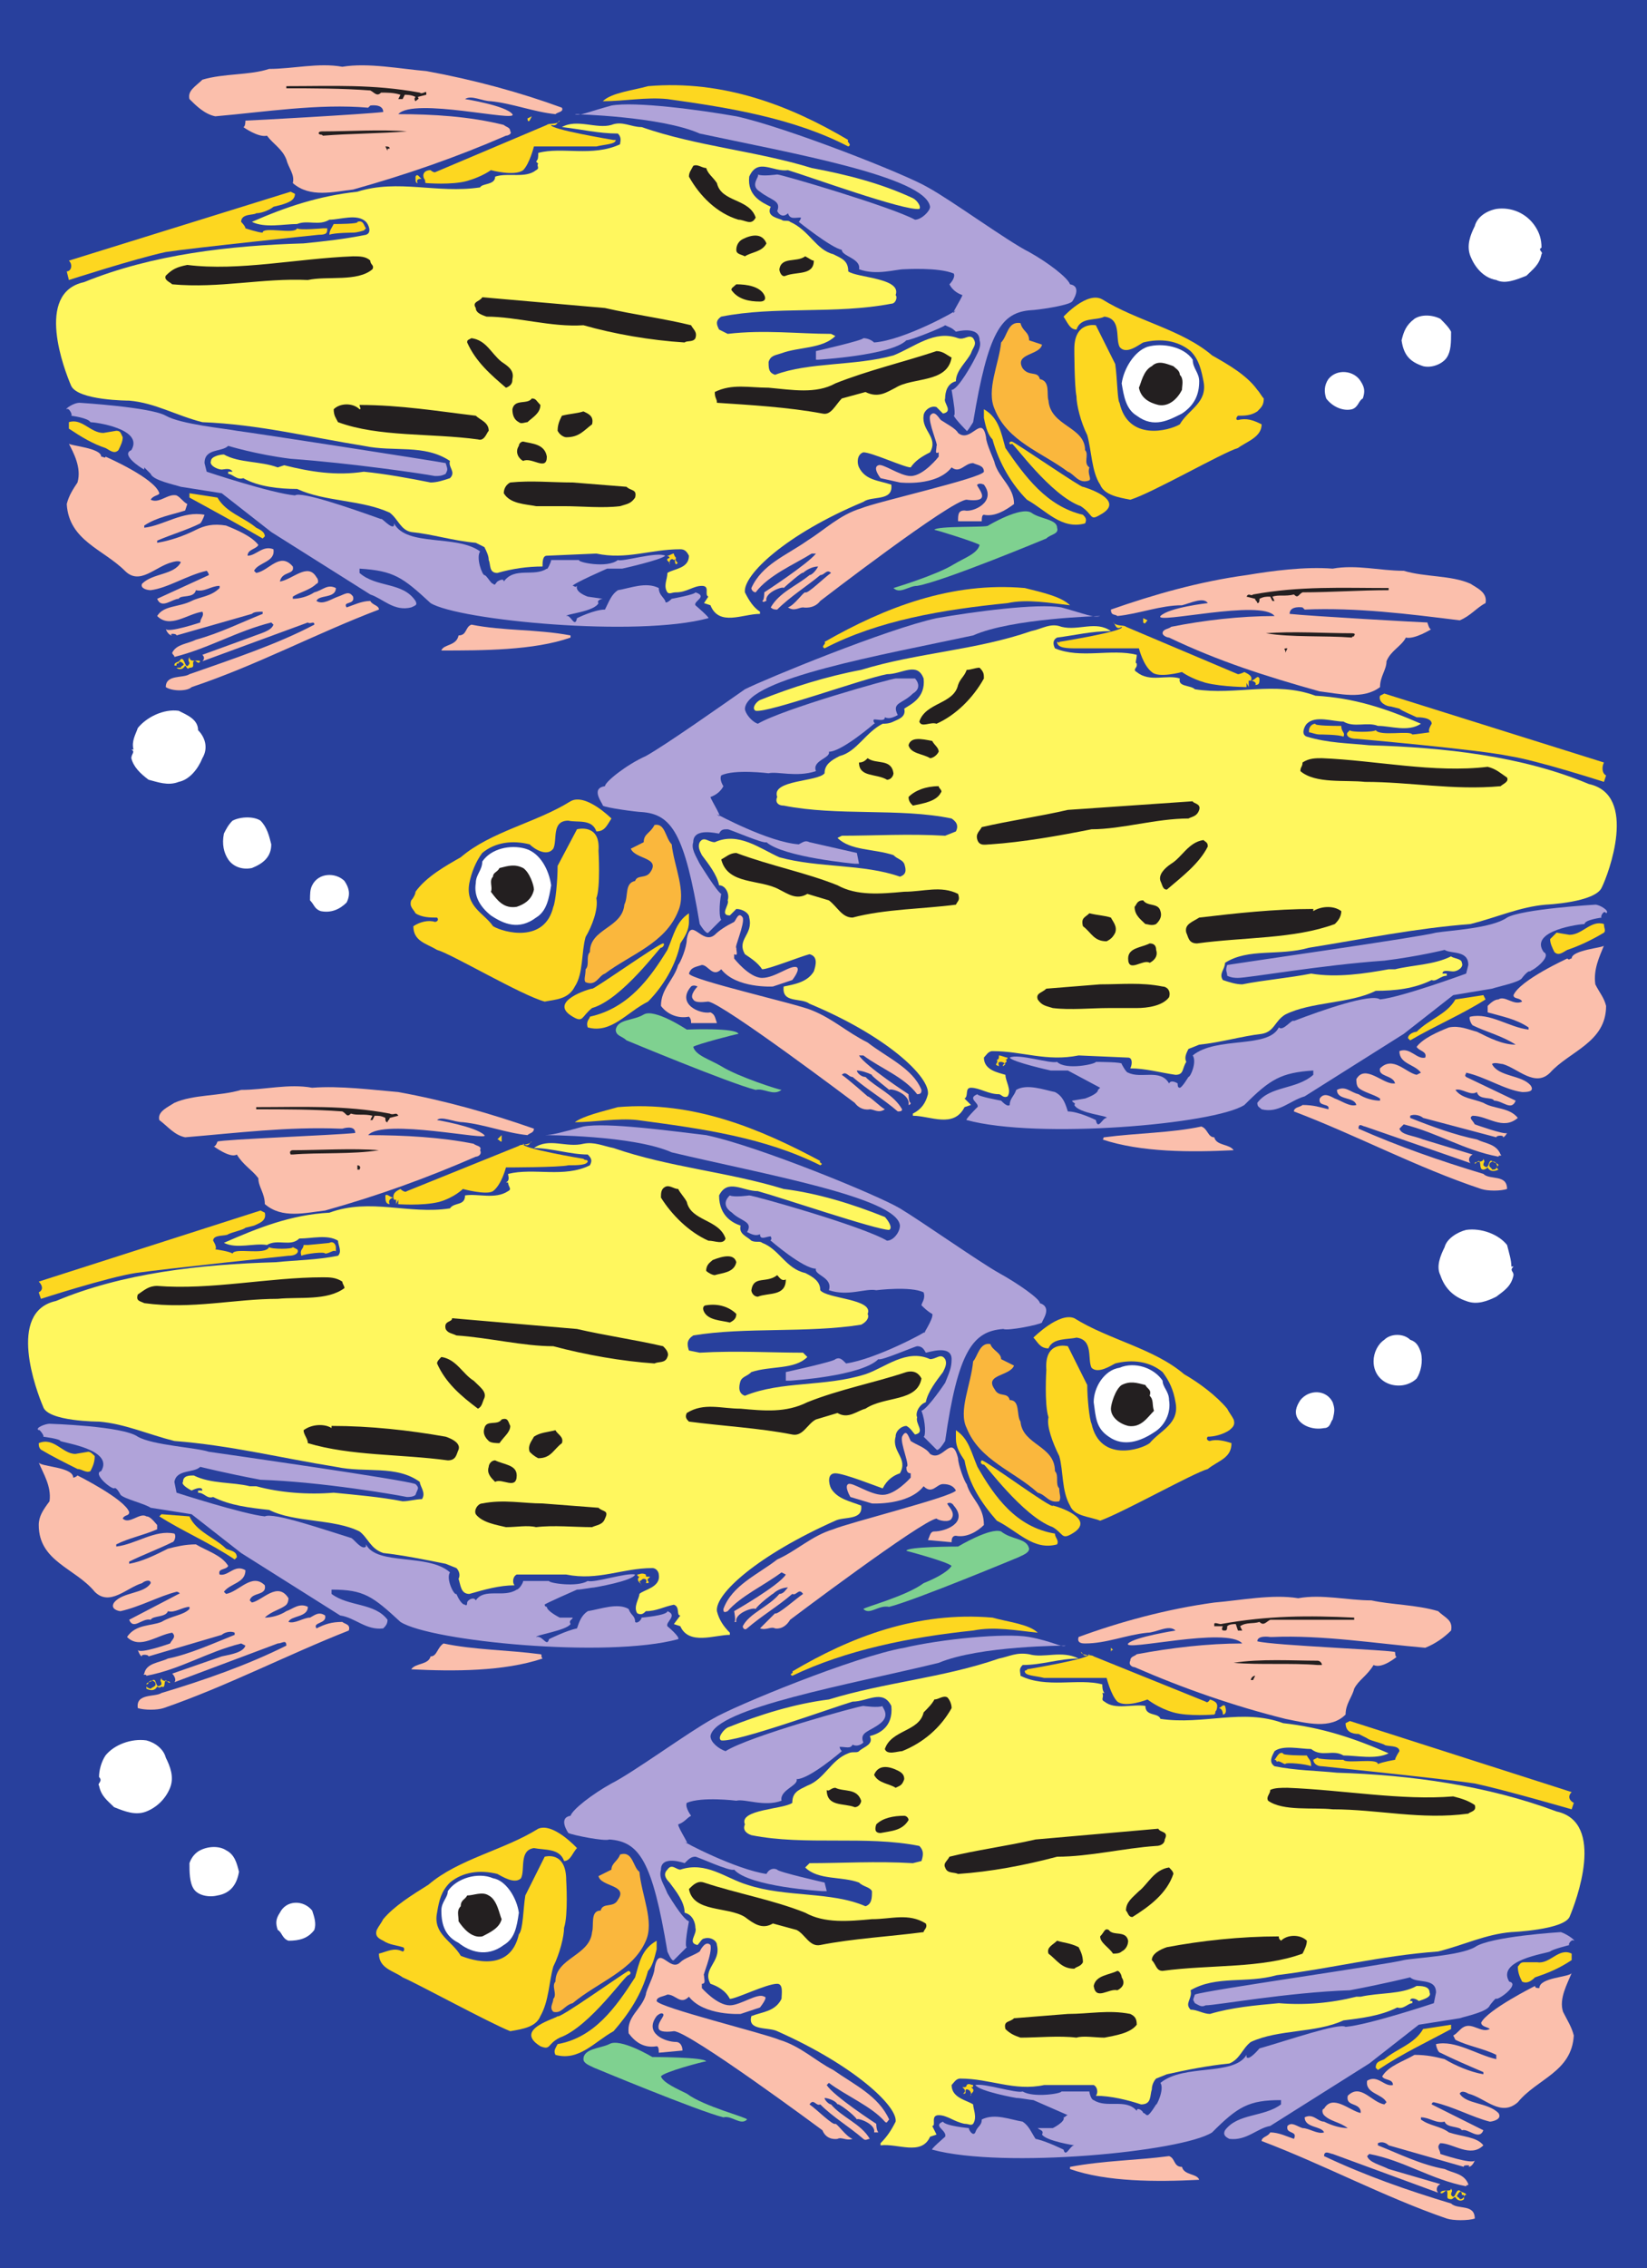 <svg xmlns="http://www.w3.org/2000/svg" width="573.75" height="789.75"><path fill="#28409d" fill-rule="evenodd" d="M573.75 789.75V0H0v789.75h573.75"/><path fill="#fdd720" fill-rule="evenodd" d="M234.75 192.75c0 .75.75 1.5.75 1.5h.75-.75c-.75 1.5 1.5 1.5 0 2.25-.75-.75 0-2.25-.75-1.5-.75-.75-1.5 0-1.5.75v.75c.75-.75-2.25-1.5 0-2.25 0-.75-1.5-.75-.75-.75s1.5-.75 2.25-.75"/><path fill="#fbbfac" fill-rule="evenodd" d="M138.75 39.75c12 0 24.75.75 36.75 3.75.75.75 2.25.75 2.25 2.25.75.75-.75 1.5-1.5 1.5C159 54.75 141.75 60.75 123 66c-6.75.75-15 3-21-2.25.75-3-1.5-5.25-2.25-8.25-1.5-3.75-4.5-5.25-6.75-8.25-3 .75-8.25-3-8.25-3 .75 0 .75-2.25.75-2.25 1.5 0 42-2.25 48-3 0-3-4.5-2.25-4.5-2.25l-.75.75C111 36 92.25 39 75 40.5c-3.75-.75-6.75-3.75-9-6-.75-3 2.25-4.5 4.5-6.75C78 25.5 87 26.25 93.75 24c8.25 0 17.25-2.25 25.5-.75 9-1.5 20.25.75 29.25 1.5 16.5 3 33 7.5 47.25 12.75.75 1.5-1.5 1.5-2.25 2.25-7.5-.75-15-3.75-22.5-4.5-3 0-6.75-2.25-9-.75 0 0 14.25 2.25 16.5 5.25s-34.5-6-39.75 0"/><path fill="#231f20" fill-rule="evenodd" d="M146.25 32.25c.75.75 2.25-.75 2.25 0V33l-3 .75c.75.75 0 .75-.75 1.5 0 0-.75-.75 0-1.5-1.5-.75-3-.75-3.75-.75l-.75 1.5h-1.5l.75-1.5c-2.25-.75-4.5-.75-6.75-.75-1.5 1.5-2.25 0-3.75-.75-9.75-.75-20.25-.75-29.25-.75V30c16.5 0 30-.75 46.5 2.25"/><path fill="#fdd720" fill-rule="evenodd" d="M295.5 48.75c-.75.75 1.5 1.5 0 2.25-18.75-9.75-41.25-13.5-63-16.5-7.5-.75-15 .75-22.5.75 3-3 10.5-3.75 15.75-5.25 26.25-2.25 49.5 6.75 69.75 18.75"/><path fill="#b0a3d9" fill-rule="evenodd" d="M256.5 40.5c17.25 3.75 59.25 20.25 66.75 24.75C331.5 69.75 351 84 358.5 87.75c6.75 3.75 13.5 9 14.25 11.25 4.5.75.75 6 .75 6-1.5 1.5-12.75 3-14.25 3-10.5.75-15 7.5-20.25 39 0 0-2.25 3.75-2.25 3 0 0-3.75-3.75-4.5-5.25.75 0 0-4.5-.75-9 2.25 0 7.5-9.75 7.5-9.75 1.5-3 3-5.25 2.25-7.5 0-5.25-8.25-3-8.25-3-1.5-1.5-2.25-1.5-3.75-2.25-.75.75-12 5.25-13.5 5.25-5.25 5.25-30.75 6.75-30.75 6.75h-.75v-3s16.5-3.75 16.5-4.5c1.5 0 3 .75 3.75 1.5C315 118.5 333.75 108 333 108c-3 3.75 2.25-4.5 2.25-5.25-2.25-.75-3.75-2.25-4.5-3.75 0 0 2.25-2.25 1.5-3.75C327 93 315 93.75 315 93.75c-3 0-9.75 2.25-15.75 0 .75-3.75-6-4.5-6-6.75-3.75-.75-15-9.75-15-9.75s.75-.75.75-1.5c-2.25 0-3.75.75-4.5-1.5-1.5 1.5-3 .75-3.75-.75 1.5-3.75-2.25-3.75-6-6.75-3.75-2.25 0-5.25-.75-6 1.5.75 6.75 0 6.75 0 1.5 0 39.75 11.25 48 15.75 2.25 0 5.25-3 5.25-4.5-1.5-10.5-48.75-18.75-80.25-25.5-13.5-6-43.5-6.75-43.5-6.75 1.5.75 4.5-.75 12.75-3 8.25-1.5 30.75 1.5 43.5 3.75"/><path fill="#fdd720" fill-rule="evenodd" d="M184.5 42c-.75.75-.75-.75-.75-.75l1.5-.75-.75 1.5m-36 21.75s9 .75 14.25-.75 8.25-3.75 8.25-3.75 8.25 2.25 11.25 0C184.5 57 186 51 186 51h21.75c3-.75 6.75-.75 6.75-2.25h-.75S191.25 45 192 43.5c2.25.75 2.25-1.5 3-1.5-.75 1.5-3.75.75-4.5 1.5l-39 16.5c-.75 0-1.5-.75-1.5-.75-2.25 0-3 1.5-2.25 3 .75.75 0 1.5.75 1.5V63v.75"/><path fill="#fff75e" fill-rule="evenodd" d="M29.25 98.25c24-9.75 51-12.75 76.5-13.5 7.5-.75 14.25-1.5 21.75-3 2.25-.75.75-3.75 0-4.5-3-3-9-.75-12.75-.75-3.75 2.25-7.5 0-11.25 1.5-4.5 0-11.25 1.5-15.75-.75 12-5.25 23.25-9 36.75-10.5 14.25-4.5 27.75.75 42.75-1.5.75-1.5 5.25-.75 5.25-3.75 4.5-1.5 10.5.75 14.25-2.25 1.5-.75 0-1.5.75-2.25l-.75-.75c.75-.75.75-1.5.75-3 8.25-2.25 18.75 1.5 28.5-3 0-.75.75-2.25-.75-3.75-6.75 0-12.75-1.5-19.5-2.25 5.25-3 12 .75 17.25-.75 3.75-1.5 6.75.75 10.5.75C243 51 263.25 52.5 282.75 58.5c12 2.25 24 5.25 35.25 10.5 1.5.75 3 3 2.25 3.75C315 73.5 282 61.5 274.5 59.25c-5.25.75-10.5-4.5-13.5 2.25-.75 6.75 4.5 9 7.5 10.5-1.5 3 1.5 3.75 3.75 4.5.75.75 2.25 0 3 .75 6.75 3 9 9.75 15 11.25 3 1.5 5.25 2.25 5.25 6 3 2.25 18.75 2.25 16.5 8.25.75.75 0 3-1.5 3-19.5 3.75-40.5.75-59.25 4.5-2.25 1.5-1.5 3-.75 4.5l3 1.5c12.75-1.5 24.75 0 36 0l1.5.75c-4.5 4.5-12.75 3.75-18.75 6-2.25.75-3.75.75-4.5 3 0 2.25 0 3.75 2.25 4.5 12-4.5 27.75-3 41.25-6.75 7.5-3 14.25-9 22.5-6 2.25.75 3.75-1.5 5.25 0 1.5 2.25 0 3-.75 5.25-1.5 3-5.25 6-5.25 9.75-3 .75-3.75 3.75-3.75 6-.75 1.5 3 4.5-.75 5.25l-2.25-2.25c-2.25-.75-4.5 1.5-4.5 3-.75 5.25 5.25 7.5 2.25 12.75-3 1.5-5.25 3-6.75 5.25-2.25 0-13.5-5.25-16.5-5.25-2.25.75-2.25 3.75-1.5 5.25 2.25 4.5 6.75 4.5 11.25 6 .75 6-6.75 3.75-9.75 6-27 11.25-42 25.5-41.25 31.5 1.5 3 3 5.25 5.25 6.75v.75c-6 0-14.25 4.5-17.25-3l-2.25-.75 1.5-2.25c-1.5-.75.75-3.75-2.25-3.75s-5.25 2.25-9 2.25c-1.5 0-2.25.75-3 0-1.5-2.25 0-4.5 0-6.75 2.25-1.5 7.5-1.5 7.5-6-.75-1.5-1.5-2.25-3-2.25-10.5 0-18.75 3.75-29.25 1.5l-17.25.75c-1.5 0-1.5 2.25-1.5 3.75-5.25 0-10.5.75-15.75 2.25-3 0-2.25-3-3-4.5 0-1.5-.75-3-1.5-4.5l-3-1.5c-8.25-.75-15-3-22.5-3.75-3.75-.75-4.5-4.5-7.5-6.75-9.75-4.5-22.5-3.75-32.25-8.25-6 0-13.5-.75-18.75-3.75-2.25.75-3.75-1.5-5.25-1.5v-.75H81c-.75-1.5-3-.75-3.75-.75-1.5 0-4.5-1.5-3.75-3 0-1.5 3-2.25 4.5-2.25 5.25 3 12.75 2.25 18.75 4.5L99 162c9 2.25 18 3.75 27.75 2.25 7.5.75 15.75 2.25 23.25 3.75 2.25 0 4.5-.75 6.75-1.5 2.25-2.25-.75-3.75 0-6-9-6-19.5-3-30-5.25-18.75-3-36.75-7.5-56.25-8.25-9-2.25-16.5-6.75-25.5-7.5 0 0-18 0-20.25-5.25S12 102 29.25 98.25"/><path fill="#231f20" fill-rule="evenodd" d="M141.75 45.75c-9 .75-20.25.75-29.25 1.5-.75-.75-.75 0-1.5-.75 0-.75.75-.75 1.5-.75 9 0 20.25-.75 29.25 0m-6 6c-.75 0-.75 0-.75.75l-.75-1.5c.75 0 1.5 0 1.5.75m114 12c1.5 6.75 11.25 5.25 13.5 12-1.5 3-3.75.75-6 .75-7.5-2.25-13.5-8.25-17.25-15 0-1.5.75-2.25 1.5-3.75 1.5-.75 3 .75 4.5.75.75 2.25 2.25 3 3.75 5.25"/><path fill="#fdd720" fill-rule="evenodd" d="M147 62.25c-.75 0-2.25 0-1.5 1.5-.75 0-.75-.75-.75-2.25.75-1.5 1.5.75 2.25.75m-45.75 4.5 1.5.75c0 2.25-2.25 3-4.5 3.75l-3 .75c-.75.75-3.75 2.25-6 2.25-.75.75-5.25 0-5.25 3 0 0 1.5 1.5 1.5 2.25 0 0 4.5 1.5 6 1.5 0-2.25 11.25.75 12-1.5.75.75 9 0 9 0h1.5c0 1.5 0 2.25-3 2.25 0 0-43.5 4.5-53.25 6C47.25 90 24 97.5 24 97.5l-.75-3c1.5 0 2.25-2.25.75-3.75l77.25-24"/><path fill="#fff" fill-rule="evenodd" d="M534.75 78.75c1.5 2.25 2.25 4.5 2.25 7.5-1.5.75.75 1.5 0 2.25-.75 3.75-3 5.25-5.25 7.5-3.75 1.5-7.5 3-10.5 1.5-4.5-.75-7.5-4.5-9-8.25s0-7.5 1.5-10.5c.75-3 3.75-5.25 7.5-6 5.25-.75 10.5 1.5 13.5 6"/><path fill="#fdd720" fill-rule="evenodd" d="M124.5 77.25c2.25-.75 2.25 1.5 3 2.25l-.75.75S124.5 81 123 81c.75 0-6.75 0-8.25.75 0-1.5.75-2.25 1.5-3.75h.75s8.25 0 7.5-.75"/><path fill="#231f20" fill-rule="evenodd" d="M267 84.75c-1.5 3-5.25 3-7.5 4.5-1.5-.75-3-.75-3-2.25s.75-3 2.25-3.75c3-1.5 6.75-2.25 8.25 1.5m16.5 6c0 5.25-6 3.75-9.75 5.25-1.5.75-2.25-1.5-2.25-2.25.75-4.5 6-2.25 9-4.5 1.5.75 2.25 1.5 3 1.5m-154.5 0c0 1.5 1.5 1.5.75 3-5.25 4.5-15.75 2.25-22.5 3.75-15.75-.75-30.75 3-47.25 1.5-.75-.75-3-1.5-2.25-3 2.25-2.25 3.75-3 7.5-3.75 18 2.25 38.25-2.25 57.75-3 2.25 0 4.5 0 6 1.5m137.25 12c.75 1.5 0 2.25-1.5 2.25-3.75 0-7.5-.75-9.75-3.75-.75-.75.75-1.5 1.5-2.25 3.75 0 8.25.75 9.75 3.75"/><path fill="#fdd720" fill-rule="evenodd" d="M384 104.25c12 7.5 27.75 10.5 38.25 19.5 5.25 3 12 6.75 15.75 12 .75.75 1.5 2.25 2.25 3 0 2.25-.75 3-2.25 4.5-2.25 1.5-4.5 1.5-6.75 1.5-.75.75-.75 1.5 0 1.5 3-.75 5.25 0 8.25 1.5 0 4.5-5.25 6-8.25 8.25-5.25 1.5-30 15.75-37.5 18-3.75-.75-9-1.5-10.5-5.25-3-4.5-3-12-4.5-17.25C376.5 147 375 141 375 138c-.75-3.75-.75-16.5-.75-16.5 0-9.75 7.5-8.25 7.5-8.25l6.75 13.5c.75 5.25.75 12.75 1.5 13.5 3 13.5 17.25 9.75 21 7.5 3-5.25 9.75-7.5 8.25-15-.75-3.75-1.5-7.5-4.5-10.5-4.5-3.75-10.5-4.5-16.5-3-1.5.75-6 4.5-8.25 1.5-1.5-3 .75-9.75-5.25-10.5-3 1.5-8.25 0-9.75 4.5-2.25 0-3-2.25-4.5-4.5 0 0 8.25-9 13.5-6"/><path fill="#231f20" fill-rule="evenodd" d="M210.75 107.25c9.75 2.25 21 3.75 30 6 .75 1.5 2.25 2.25 1.5 4.5-.75 1.5-3 .75-3.75 1.5-12-.75-24.75-3-35.25-6-11.25.75-23.25-3-33.75-3-2.25-.75-3.75-1.5-3.75-3-1.5-2.25 1.5-2.25 2.25-3.75l42.75 3.75"/><path fill="#fff" fill-rule="evenodd" d="M505.5 115.5c0 3.75 0 6.75-1.5 9s-5.25 3.75-8.25 3c-4.5-1.5-6.75-3.75-7.5-9 .75-3 1.5-5.25 4.5-7.5 2.25-1.5 6-1.5 9 0 1.5 1.5 3 3 3.75 4.5"/><path fill="#fab73d" fill-rule="evenodd" d="m358.5 118.5 4.5 1.5c-.75 3.75-9.75 3-6.75 8.25 2.25 3 5.25.75 6 3.75 3.75.75 2.25 5.25 3 7.5.75 9 12.75 9 12.75 17.25 1.5 1.5-.75 4.5 1.5 6-.75 2.25.75 3.75 0 4.5-3.75 1.5-5.25-2.25-7.5-3-9-6.75-21-10.5-25.5-21.75-3-6.75 1.5-15.75 2.25-23.25 2.25-2.25 2.25-7.5 6.75-6.75.75 3 3 3 3 6"/><path fill="#231f20" fill-rule="evenodd" d="M174.75 126c2.25 1.5 4.5 3 3.75 6 0 .75 0 2.25-2.25 3-5.25-4.5-10.5-9-13.5-15.75 0-.75 0-.75 1.5-1.5 5.25.75 6.75 5.25 10.5 8.25"/><path fill="#fff" fill-rule="evenodd" d="M415.5 125.25c0 3 2.25 4.5 2.25 7.5 0 4.5-1.5 8.25-6 11.25-4.5 2.25-9.75 5.25-15.75.75-3.75-2.25-4.5-6.75-5.25-11.25.75-5.25 4.5-11.25 9-12.75 5.25-1.5 12.75 0 15.75 4.5"/><path fill="#231f20" fill-rule="evenodd" d="M331.5 124.5c-1.5 9-13.5 6.75-19.5 10.5-3 1.5-6 3.75-10.5 1.5l-8.25 2.25c-2.25 2.25-3.75 6-6.75 5.25-12-2.25-25.5-3-36.75-3.75 0-1.5-.75-1.5-.75-3.75 6-3 12-1.5 18.75-1.5 8.25.75 16.5 2.25 23.25-1.5 11.25-4.5 24-7.5 35.25-11.25 2.25 0 3.75 1.5 5.25 2.25m79.5 6c1.5 1.5.75 3.75.75 5.25-1.5 3-4.5 6-8.25 5.25-3-.75-6-2.25-6.75-6 .75-1.5 1.5-6 4.5-7.5 2.25-2.25 5.25-.75 7.5 0 .75.75 2.25 1.5 2.25 3"/><path fill="#fff" fill-rule="evenodd" d="M474 132.75c1.5 2.25 1.5 3.75.75 6-1.5.75-1.5 3-3.75 3.75-3 .75-6.75-.75-9-3.75-.75-2.25-.75-4.5.75-6.75 3-3.75 9-3 11.25.75"/><path fill="#231f20" fill-rule="evenodd" d="M188.25 141c0 3-3 4.5-4.5 6-.75 0-2.25.75-3 0-1.5-.75-2.25-2.25-2.25-4.5.75-3.75 5.25-1.5 6.75-3.75 1.5 0 1.5.75 3 2.25"/><path fill="#b0a3d9" fill-rule="evenodd" d="M129 207c4.5 1.5 8.25 6 14.25 4.5 1.5-.75 2.25-.75 1.5-2.25-4.5-6.75-13.5-4.5-19.5-9.75V198c12 .75 15 3 24.75 12 9.75 6 72 12 96.75 5.25.75 0-4.5-4.5-4.5-4.5-.75-1.5 4.5-3 0-4.5 0 .75-8.25 2.25-8.25 2.25s-2.25 2.25-2.25.75c-.75-1.5-2.25-2.25-2.25-4.5-4.5-2.25-9.75 0-14.25.75-2.25 1.5-3 3.75-4.5 6.75-3.75 0-9.75 3-9.75 3-.75 3.75-2.25-1.5-3.75-.75 0-.75 9.75-1.5 11.25-4.5-.75-.75.75-1.5 1.5-1.5l-5.25-.75s-4.5-1.5-3.75-3.75c-.75.75-.75 0-1.5 0 0-.75 12-6 12-6h5.25s13.5-3 15-4.5c-3-1.5-15 2.25-16.5 1.5-3.75 3-14.25.75-13.5 0H192c0 .75-1.5 3.75-1.5 3-4.5 3-11.25-.75-15 4.5 0-1.5-2.25 0-2.25 0-.75.75-.75 1.5-1.5.75-.75 0-2.25-3-3-3s-3-6-1.5-8.25c-8.25-6-25.5-1.5-30-9.75v.75c-.75 1.5-4.5-3-4.5-2.25-10.5-3.75-27.75-9.75-30-8.25-8.25-.75-30.75-8.25-30.75-8.25l-.75-3c0-5.25 6-3.75 8.25-6 0 0 9.75 3 21.75 4.5 21 1.5 46.5 5.25 50.25 6 1.5 0 2.25 0 3.75-.75.75-1.5.75-1.5 0-3.75-3.75-.75-66.75-10.5-72.75-11.25-3.75-.75-19.5-2.25-24.75-5.25s-30-4.5-30-4.5c-2.25 0-5.25 2.25-4.5 2.25.75-.75 2.25 2.25 1.5 2.25 0 0 6 .75 6.75 2.25 1.5 0 18.75 2.25 14.25 9.75-3.75 1.5 3 6 4.5 6.75v-.75L52.5 165c.75 2.25 8.25 3.75 10.5 4.5l14.25 2.25 17.25 13.5L129 207"/><path fill="#231f20" fill-rule="evenodd" d="M125.25 142.5c.75 0 0-.75 0-1.5 14.25 0 27.75 2.25 40.5 3.75 1.5 1.5 4.5 2.25 4.5 5.25-.75.75-1.5 3.75-3.75 3-16.5-2.25-34.5-.75-48.75-6-.75-1.5-1.5-2.25-1.5-4.5 2.25-2.25 6.75-2.25 9 0"/><path fill="#fdd720" fill-rule="evenodd" d="M350.25 156c6.75 9.75 14.25 20.25 27 23.25.75.75 1.5 1.5.75 3-8.25 2.25-13.5-4.5-20.25-8.25-5.25-5.25-9.75-12.75-12-21-1.5-1.5-2.25-3.75-3-7.5v-3c5.25 3 6 8.25 7.5 13.5"/><path fill="#231f20" fill-rule="evenodd" d="M206.25 147.75c-3 2.25-4.5 4.5-9 4.5-.75 0-2.25-.75-3-2.25 0-2.25.75-3.75 1.5-5.25 3-.75 5.25-.75 7.5-1.5 1.5.75 3.75 1.5 3 4.5"/><path fill="#fbbfac" fill-rule="evenodd" d="M331.5 162.75c3 2.25 4.5-1.5 7.5-1.5 1.5.75 3.75.75 3.75 3-.75 2.25-37.5 10.5-42.75 12.75-7.5 2.25-12.75 7.5-18.75 11.25-7.5 5.25-15.75 8.25-19.5 16.5 0 .75.75 1.5 1.5 1.5 4.5-6 13.5-9.75 19.5-13.5h1.5c-3 3.75-18 13.5-18 13.5s0 3-.75 3c.75.75.75 0 1.5 0-.75-3 6-5.25 6-4.5.75-.75 6.75-6 6.75-5.25.75-.75 3-2.25 5.25-2.25-.75 1.5-2.25 3-3 3-4.5 3.75-10.5 6-13.5 11.25.75.75 1.5.75 2.25.75 4.5-4.5 10.5-8.25 15-12 1.5 0 2.25-2.25 3.75-.75-2.25 1.5-8.25 7.5-9 6.75-.75 0-3.75 4.5-6 5.25 2.25 1.5 3.75 0 5.25 0 0 0 3.75.75 6-2.25 0 0 45.75-35.25 51-35.25 0 0 4.5.75 5.25-.75s-2.25-4.5-1.5-4.5c.75-.75 2.25 0 2.25 0 4.5 6-3.75 9.75-6.75 9-2.25 0-2.25 1.5-2.25 3.75H342c0-.75 0-2.25.75-2.25 3.75.75 7.5-1.5 10.5-3.75 0-6-5.25-9-6.75-14.25 0-.75-3-6.75-3-9-1.5-8.25-5.25 2.25-9.75-1.5-.75-1.5-3.75-3-6-4.5-.75-.75-2.25-3.75-3.75-1.5-.75 2.25 3 10.5 2.25 10.5 0 1.5-.75 3 .75 2.25v1.5s-5.25 6.75-9.75 6.75c-3.75 0-9.75-4.5-11.25-3.75-2.25.75.75 4.5.75 4.5l6.75 1.5s12.75 1.5 18-5.25"/><path fill="#fdd720" fill-rule="evenodd" d="M40.5 150c1.5 0 1.5.75 2.25 2.25 0 1.5-.75 3-1.5 4.5-1.5 1.5-3 0-4.5-.75-4.5-1.5-8.25-3.75-12.75-6.75V147c4.5-1.5 7.5 3.75 12 3.75l4.5-.75"/><path fill="#fbbfac" fill-rule="evenodd" d="M72.75 200.25c0-.75-.75-1.5-.75-1.5-6.75 1.5-13.5 6-19.5 6.75-1.5 0-3.75-.75-3-2.25 3.75-3.75 11.25-3 13.5-7.5-.75-.75-3 0-3 0-6 1.5-11.25 8.25-16.5 3-7.5-7.5-19.5-10.5-20.25-23.25.75-3 2.25-5.25 3.75-7.5 1.5-5.25-1.5-10.5-3-13.5.75.75 11.25 1.5 11.25 4.5.75 0 1.5.75 1.5 0 0 0 17.25 7.5 18.75 12.75 0 .75-2.25.75-3 2.25 3 1.5 6-2.25 9-1.5 1.5.75 2.25 2.25 3.75 3l-.75 2.25c-4.5 1.5-9.75 2.25-14.25 5.25v.75c6.75-.75 13.5-6 21-4.5 0 0-.75 2.25-1.5 3-4.5 2.25-9.75 3.75-15 6v.75c4.5-.75 9-2.25 13.5-4.5 3-1.5 6-2.25 10.5-1.5 3.75 1.5 9 3.75 11.25 6.75-.75 1.5-3.75 1.5-3.75 3.75 3 0 5.25-3.75 9-2.25.75 4.5-5.25 4.5-6.75 7.5l.75.75c4.5-.75 8.25-7.5 12.75-2.25.75 3-3.75 1.5-4.5 5.25 4.5-.75 9.75-6.75 12.75-1.5.75.75.75 2.25 0 2.25-2.25 2.25-6 3-8.25 4.5v.75c2.25 0 5.25-.75 7.5-2.25 3-.75 4.5-3 7.5-1.5 0 3.75-6 2.25-6.75 4.5 2.25 1.5 5.25-.75 7.5-1.5s3.75-2.25 5.25 0c.75 3-3.75 1.5-2.25 3.75 2.25-.75 5.25-2.25 8.25-2.25.75 1.5 3 1.5 3 3-21.75 8.25-42.75 19.5-65.25 27-1.5 1.5-6.75 1.5-9 0 0-4.5 6-3 8.25-4.5 15-5.25 30.75-10.5 43.5-17.25 0-1.5-1.5 0-2.25-.75l-36.75 13.5c.75-.75.75-1.5 0-2.25l16.5-6c3.75-1.5 7.5-2.25 8.25-4.5l-.75-.75c-12 3-21.75 9-33.75 12 0-.75-.75-.75-.75-1.5 1.5-3 5.25-3 8.25-4.5 8.25-2.25 15.75-6 23.25-9V213c-1.5 0-3 0-3.75.75l-26.25 7.5c0-.75-3-.75-1.5 0-1.5 0-2.25-2.25-2.25-2.25.75 1.5 12-2.25 12-2.25 0-1.5 1.5-2.25.75-3.75-5.25.75-11.25 6-15.75 1.5 2.25-3.75 7.5-3 12-5.25 3-1.5 6.75-1.5 9.75-4.5V204c-3 0-5.25 2.25-8.25 1.5-.75 3-5.25 1.5-6 3-2.25 0-6 3.75-7.5 0l18-8.25"/><path fill="#231f20" fill-rule="evenodd" d="M190.5 159c0 5.25-5.25 0-8.25 1.5-1.5-.75-3-3-1.5-5.25 0-.75.75-1.5 1.5-1.5 3 .75 7.5.75 8.25 5.25"/><path fill="#fdd720" fill-rule="evenodd" d="M377.25 169.5c0 .75-24-15.75-24.75-15.75-1.5 0-.75 1.5 0 .75.75 0 13.5 18 24 21.75 4.5 3 3 5.25 6.75 3 9.75-5.25-6-9.75-6-9.75"/><path fill="#231f20" fill-rule="evenodd" d="M218.25 169.5c1.5 1.5 3.75.75 3 3.75-1.5 2.25-3 2.25-5.25 3-6 .75-13.5 0-19.5 0h-9.75c-3.75-.75-9-.75-11.25-4.5 0-1.5.75-3 2.25-3.75 7.5-.75 14.25 0 21.75 0l18.75 1.5"/><path fill="#fdd720" fill-rule="evenodd" d="M75.75 173.25c3 5.25 9 6.75 13.5 10.5 1.5.75 3 1.5 3 3l-.75.75c-9-5.25-17.25-9.75-25.5-14.25v-1.5l9.75 1.5"/><path fill="#7fd190" fill-rule="evenodd" d="M368.25 183.75C369 186 366 186 364.5 187.5c0 0-36 15-45 16.5-3 0-6 3-8.25.75 0 0 15-4.5 21-8.25 3.75-2.25 8.25-3.75 9-6.75-.75-.75-15-5.25-15.75-5.25.75-1.5 18.75-.75 18.75-1.5 0 0 11.25-6.75 15-4.5 3 2.25 9 2.25 9 5.25"/><path fill="#fbbfac" fill-rule="evenodd" d="M198.75 221.25v.75c-12.75 4.5-30.75 4.5-45 4.5.75-2.25 5.25-1.5 6-5.25 3 0 2.25-3 4.5-3.75 11.25 2.25 22.5 1.5 34.5 3.75"/><path fill="#fdd720" fill-rule="evenodd" d="M69.75 230.25c-.75 1.5-1.5-.75-2.25 0s.75 2.25-1.5 2.25c-.75.75-.75 0-1.5-.75-.75 1.5-2.25 1.5-3 .75H63c0-.75 1.5-.75.75-1.5s-1.5-.75-1.5 0c-.75 0-.75 0-.75.75h-.75c0-1.5 1.5-.75 2.25-2.25 1.5-.75 1.5 4.5 3 1.5 0-.75-.75-.75 0-2.25 0 2.25 3 .75 3.75 1.5M348 367.5c0 .75 0 1.5-.75 1.5h-.75.75c.75 1.5-1.5 1.5.75 2.25 0-.75-.75-1.5.75-1.5 0 0 .75 0 1.5.75l-.75.75c-.75-.75 2.25-1.5.75-2.25 0 0 .75 0 .75-.75-.75 0-2.25-.75-3-.75"/><path fill="#fbbfac" fill-rule="evenodd" d="M444 214.5c-12 0-24.75 1.5-36 3.75-.75.75-3 .75-3 2.25 0 .75 1.5 1.5 2.25 1.5 17.25 8.25 33.75 13.5 52.5 18.75 6.75.75 15 3 21-1.5 0-3.75 2.25-6 2.25-9 1.5-3.75 5.25-5.25 6.75-8.25 3 .75 9-3 9-3-.75.75-1.5-2.25-1.5-2.25-1.5 0-41.25-2.25-48-3 0-3 4.5-2.25 4.5-2.25l.75.75c18-.75 36 1.5 54 3.75 3.75-1.5 6-4.5 9-6 .75-3.75-3-5.25-5.25-6.75-6.75-3-15.75-2.25-23.25-4.5-8.25 0-16.5-2.25-24.75-.75-9.75-.75-21 .75-30 2.25-16.5 2.25-32.25 6.75-47.25 12 0 2.25 1.5 1.5 2.25 2.25 7.5-.75 15-3.75 22.5-3.75 3-.75 7.5-3 9-.75 0 0-13.5 1.5-16.5 4.5-2.25 3 35.25-6 39.75 0"/><path fill="#231f20" fill-rule="evenodd" d="M436.5 207c-.75.75-1.5-.75-2.25.75l3 .75c0 .75.75.75.75 1.5.75 0 .75-.75.75-1.5 1.5-.75 2.25-.75 3.75-.75l.75 1.5h.75l-.75-1.5c2.25-.75 4.5 0 7.5-.75 1.5 1.5 1.5 0 3-.75 9.75 0 20.25-.75 30-.75v-.75c-16.5 0-30.75-.75-47.25 2.25"/><path fill="#fdd720" fill-rule="evenodd" d="M287.25 223.5c.75.75-1.5 1.5 0 2.25C306 216 328.5 212.25 351 210c6.75-1.5 15 0 21.75.75-3-3-9.75-4.5-15.75-6-25.5-2.25-48.75 6.75-69.75 18.75"/><path fill="#b0a3d9" fill-rule="evenodd" d="M326.25 215.25C309 219 267 236.25 259.5 240c-7.5 5.25-27.75 19.5-34.5 23.25-6.75 3-14.25 9-14.25 10.5-5.25.75-.75 6-.75 6.75.75.75 12 2.25 13.5 2.25 10.5.75 15 7.5 20.25 39 0 0 2.25 3.75 3 3l4.5-4.5c-.75-.75-.75-5.25 0-9-1.5-.75-7.5-10.5-7.5-10.5-1.5-3-3-5.25-2.25-7.5 0-5.25 8.25-3 9-3 .75-1.5 1.5-1.5 3-1.5.75 0 12.75 5.25 13.5 4.5 6 5.25 30.75 7.5 30.75 7.5h1.5l-.75-3.75-16.5-3.75c-1.5-.75-2.25 0-3.75.75-10.5-.75-28.5-10.5-28.5-10.5 3 3-2.25-5.25-2.25-6 2.25-.75 3.75-2.25 4.5-3.75 0 0-1.5-2.25-.75-3.75 4.5-2.25 16.5-.75 16.5-.75 3-.75 9.75 1.5 16.5-.75-1.5-3.75 5.25-4.5 4.5-6.75 4.5 0 15.75-9.75 15.75-9.75.75 0-.75-.75 0-1.5 1.5 0 3.75.75 3.75-.75 1.5.75 3 0 4.5-.75-2.25-4.5 1.5-3.75 5.25-7.5 3.75-2.25.75-5.25.75-5.25H312c-1.5 0-39 10.5-48 15.75-2.25-.75-4.5-3.75-4.5-5.25.75-10.5 48-18.75 79.5-25.5 13.5-6 44.25-6.75 44.25-6.75-2.25.75-5.25-.75-13.5-3-8.25-1.5-30.75 1.5-43.5 3.75"/><path fill="#fdd720" fill-rule="evenodd" d="M398.25 216.75c.75.75.75 0 1.5-.75l-1.5-.75v1.5m36.75 22.5s-9 0-15-1.5c-5.25-1.5-8.25-3.75-8.25-3.75s-8.25 2.25-10.5 0c-3-2.25-4.5-8.25-4.5-8.25H375c-3 0-6.75 0-6.75-2.25.75 0 .75.75.75 0 0 0 23.25-3.75 21.75-5.25-2.25 1.5-2.25-1.5-3-1.5 1.5 1.5 3.75.75 4.5 1.5l39 16.5c.75 0 2.25-.75 2.25-.75 1.5.75 3 1.5 2.25 3H435v2.25h-.75v-1.5l.75 1.5"/><path fill="#fff75e" fill-rule="evenodd" d="M553.5 273c-23.25-9.75-50.25-12.75-76.5-13.5-7.5-.75-14.25-.75-21.75-3-2.25-.75-.75-3.75 0-4.5 3-3 9-.75 12.75-.75 3.75 2.25 8.25 0 12 1.5 4.5 0 10.5 2.25 15-.75-12-5.25-23.25-9-36.75-9.75-14.25-5.25-27.75 0-42-2.25-1.5-1.5-6-.75-5.25-3.75-4.5-1.5-10.5 1.5-15-2.25-1.5-.75 0-1.5 0-2.25V231c-.75 0 0-1.5 0-3-9-2.25-19.5 1.5-28.5-2.25-.75-1.5-.75-3 .75-3.75 6-.75 12-2.25 18.75-2.25-5.25-3.75-11.25 0-17.25-1.5-3.75-1.5-6.75.75-10.5 1.5-19.5 6.75-39.75 7.5-59.25 13.5-12 2.25-24 6-35.25 10.5-1.5.75-3 3-1.5 3.75 4.5.75 37.5-11.25 45.75-12.75 5.25 0 10.5-4.5 12.75 1.5.75 6.75-4.5 9-6.75 10.5.75 3-2.25 3.75-3.75 4.5s-3 .75-3.75.75c-6 3-9 9.75-15 11.25-3 1.5-5.25 3-5.25 6-2.25 3-18.75 2.25-16.5 8.25-.75 1.5 0 3 2.25 3 18.75 3.75 40.5.75 58.5 4.5 2.25 1.5 2.25 3 1.5 4.5l-3.75 1.5c-12.75-.75-24.75 0-36 0l-1.5.75c4.5 4.5 12.75 3.75 19.5 6 1.5 1.5 3 1.5 3.75 3 .75 2.25.75 3.75-1.5 4.5-12.75-4.5-28.5-3-42-6.75-6.75-3-14.25-9-22.5-5.25-2.25 0-3.75-2.25-5.25 0-.75 1.5 0 3 .75 4.5 2.25 3 5.25 6.75 6 10.5 2.25 0 3.75 3 3 5.25.75 1.5-3 5.25.75 5.25l2.25-2.25c2.25 0 4.5 1.5 4.5 3 1.5 6-4.5 7.5-1.5 12.75 2.25 1.5 4.5 3 6 5.25 2.25 0 13.5-4.5 16.5-5.25 3 .75 2.25 3.75 1.5 6-2.25 3.75-6.75 4.5-10.5 5.25-.75 6 6 3.75 9 6 27 11.25 42 25.5 41.25 31.5-.75 3-2.25 5.25-5.25 6.75v.75c6 0 14.25 4.5 18-3l2.25-.75-2.25-2.25c1.5-.75 0-3.75 2.25-3.75 3 0 6 2.25 9.75 2.25.75 0 1.5 1.5 3 .75 1.5-2.25-.75-5.25-.75-7.5-2.25-.75-7.5-1.5-7.5-6 .75-.75 1.5-2.25 3-2.25 10.5 0 18.75 3.75 30 1.5l17.25.75c1.5 0 1.5 2.25.75 3.75 5.25 0 10.5 1.5 15.75 2.25 3 0 2.25-2.25 3.75-4.5-.75-1.5 0-3 .75-4.5l3.75-1.5c7.5-.75 15-3 21.75-3.75 4.5-.75 4.5-4.5 8.25-6.75 9-4.5 22.5-3.75 31.5-8.25 6.75 0 13.5-.75 19.5-3.75 1.5.75 3-1.5 5.25-1.5V339h-1.5c0-1.5 2.25-.75 3.75-.75s3.75-1.5 3-3c0-1.5-3-1.5-3.75-2.25-6 3-13.5 3-19.5 4.5h-2.25c-8.25 1.5-18 3-27 1.5-7.5 1.5-16.5 2.25-24 3.75-2.25 0-4.5-.75-6.75-1.5-1.5-2.25.75-3.75.75-6C435 330 445.5 333 456 330c18.75-3 36.75-6.75 56.25-8.25 9-2.25 17.25-6 26.25-6.75 0 0 17.25-.75 19.5-6 2.25-4.5 12.75-32.25-4.5-36"/><path fill="#231f20" fill-rule="evenodd" d="M441 220.5c9 1.5 20.25.75 30 1.5 0-.75.75 0 .75-.75.75-.75-.75-.75-.75-.75-9 0-21-.75-30 0m6.75 6v.75l.75-1.5c-.75 0-1.5 0-.75.75m-114 12c-1.5 6.75-11.25 6-13.5 12.75.75 2.25 3.75 0 6 .75 6.75-3 12.75-9 16.5-15.75 0-1.5 0-2.25-1.5-3.75-1.5 0-3 .75-4.5.75-.75 2.25-2.25 3-3 5.25"/><path fill="#fdd720" fill-rule="evenodd" d="M435.75 237c.75 0 2.25.75 1.5 1.5 1.5 0 1.5-.75 1.5-2.25-.75-1.5-1.5.75-3 .75m46.5 4.5-1.5.75C480 244.5 483 246 484.5 246l3 .75c.75.75 4.5 2.25 6 3 .75 0 5.25 0 5.25 2.25 0 0-1.5 2.25-.75 3 0 0-5.25.75-6 .75-.75-1.5-11.25.75-12.75-1.5-.75.75-9 .75-9 0l-.75.75c-.75.75 0 2.25 3 2.25 0 0 42.75 3.75 53.25 6 9.75 1.5 33 9 33 9l.75-2.25c-1.5-.75-1.5-3-.75-4.5l-76.5-24"/><path fill="#fff" fill-rule="evenodd" d="M48 253.5c-.75 2.25-2.25 4.5-1.5 7.5h-.75c1.5.75 0 1.5 0 3 .75 3 3 5.25 6 7.5 3 .75 6.75 2.25 10.5.75 3.75-.75 6.75-4.5 8.25-8.25 2.25-3.75.75-7.5-1.5-9.75 0-3.75-3.75-5.25-6.75-6.75-5.25-.75-11.25 2.25-14.25 6"/><path fill="#fdd720" fill-rule="evenodd" d="M458.25 252c-1.5 0-2.25 1.5-2.25 2.25v.75c.75 0 2.25.75 3.75.75 0 0 6.75 0 8.25.75.75-1.5-.75-1.5-.75-3.75h-1.5s-8.25 0-7.5-.75"/><path fill="#231f20" fill-rule="evenodd" d="M316.5 259.5c.75 3 5.25 3 7.5 4.5.75 0 2.25-.75 3-2.25 0-1.5-1.5-2.25-2.25-3.75-3.75-.75-7.5-1.5-8.25 1.5m-17.25 6c0 5.25 6 3.75 9.75 6 1.5 0 2.25-1.5 2.25-2.25-.75-5.25-6-3-9-5.25-.75.75-1.5 1.5-3 1.5m154.5 0c0 1.5-.75 1.5-.75 3 5.25 4.5 15.75 3 22.5 3.75 15.75 0 30.75 3 47.25 1.5.75-.75 3-1.5 2.25-3-2.25-1.5-3.75-3-6.75-3.75-18.75 2.25-39-2.25-57.75-3-2.25 0-4.5 0-6.75 1.5m-137.25 12c0 1.5.75 2.25 1.5 3 3.75-.75 8.25-1.5 9.75-4.5.75-.75-.75-1.5-.75-2.25-4.5 0-8.25 1.5-10.5 3.75"/><path fill="#fdd720" fill-rule="evenodd" d="M198.75 279c-12 7.5-27.75 10.5-38.25 19.5-5.25 3-12 6.75-15.75 12 0 .75-.75 2.25-1.5 3-.75 2.25.75 3 1.5 4.5 2.25 1.5 5.25 1.5 7.5 1.5.75.75 0 1.5-.75 1.5-2.25-.75-5.25 0-7.5 1.5 0 5.25 4.5 6 8.25 8.25 5.25 1.5 29.25 15.75 37.5 18 3.75-.75 8.25-.75 10.5-5.25 3-4.5 2.25-12 3.75-17.25 2.25-3.75 4.5-9.75 3.75-13.5 1.5-3.75.75-16.5.75-16.5.75-9.75-7.5-7.5-7.5-7.5l-6.75 12.75c0 5.25-.75 12.75-1.5 14.25-3 12.75-17.25 9-21 6.75-3-4.5-9.75-6.75-8.25-15 .75-3.75 2.25-7.5 4.5-10.5 4.5-3.75 10.5-4.5 16.5-3 1.5 1.5 6 4.5 8.25 1.5 1.5-3-.75-9.75 5.25-9.75 3 .75 8.25-.75 9.75 3.75 3 0 3.75-2.25 5.25-4.5 0 0-9-9-14.25-6"/><path fill="#231f20" fill-rule="evenodd" d="M372 282c-9.75 2.25-20.25 3.75-30 6-.75 1.5-2.25 2.25-1.5 4.5s3 1.5 4.5 1.5c11.25-.75 24-3 35.25-5.25 10.5 0 22.5-3.75 33.75-3.75 1.5-.75 3-.75 3.75-3s-2.25-2.25-2.25-3l-43.5 3"/><path fill="#fff" fill-rule="evenodd" d="M78 290.25c-.75 3.75 0 6.75 1.5 9s4.5 3.75 8.25 3c3.75-1.5 6.75-3.75 6.75-8.25-.75-3-1.5-6-3.75-8.25-2.25-1.5-6.75-1.5-9.75 0-1.5 1.5-2.25 3-3 4.5"/><path fill="#fab73d" fill-rule="evenodd" d="m224.25 293.25-4.5 2.25c1.5 3.75 10.5 3 6.75 8.25-1.5 2.25-4.5.75-5.25 3-3.75.75-2.25 5.25-3.75 8.25-.75 8.25-12 8.25-12 16.5-1.5 1.5 0 4.5-1.5 6 0 2.25-.75 3.75 0 4.5 3.75 1.5 4.5-2.25 6.75-3 9-6.75 21-10.5 25.5-21.75 3-6.75-1.5-15.75-2.25-23.25-2.25-2.25-2.25-7.5-6-6.75-1.5 3-3.75 3-3.75 6"/><path fill="#231f20" fill-rule="evenodd" d="M408 300.75c-2.25 1.5-4.5 3.75-3.75 6 .75 1.5.75 3 2.25 3 5.25-4.5 11.25-9 14.25-15 0-1.5-.75-1.5-1.5-2.25-5.25.75-7.5 6-11.25 8.25"/><path fill="#fff" fill-rule="evenodd" d="M168 300c0 3-2.25 4.5-2.25 7.5-.75 4.5 1.5 8.25 5.25 11.25 4.5 3 9.75 5.25 15.75.75 3.75-2.25 4.5-6.75 5.25-11.25-.75-5.25-3.75-11.25-9-12.75s-12 0-15 4.5"/><path fill="#231f20" fill-rule="evenodd" d="M251.25 299.25c2.25 9 13.5 6.75 20.25 10.5 3 1.5 6 3.75 9.75 1.5l7.5 2.25c3 2.25 4.5 6 8.25 6 11.25-3 24.75-3 36-4.5.75-1.5 1.5-1.5.75-3.75-6-3-12-.75-18.75-.75-8.25.75-16.5 1.5-23.25-2.25-11.25-4.5-23.25-6.75-35.25-11.25-2.25 0-3.75 1.5-5.25 2.25m-79.5 6c-1.5 1.5 0 3.75-.75 5.25 2.25 3 4.5 6 9 5.25 2.25-.75 5.25-2.25 6-6 0-1.5-1.5-6-3.75-7.5-3-1.5-5.25-.75-8.25 0-.75 1.5-2.25 1.5-2.25 3"/><path fill="#fff" fill-rule="evenodd" d="M108.75 308.25c-.75 1.5-.75 3-.75 5.25 1.5 1.5 1.5 3 3.75 3.75 3.75.75 6.75-.75 9-3 1.5-3 .75-5.25-.75-7.5-3-3-9-3-11.25 1.5"/><path fill="#231f20" fill-rule="evenodd" d="M395.25 315.75c0 3 2.25 4.5 3.75 6 .75 0 2.25.75 3.75 0 .75-.75 2.25-2.25 1.5-4.5-.75-3-4.5-1.5-6-3.75-2.25 0-2.25 1.5-3 2.25"/><path fill="#b0a3d9" fill-rule="evenodd" d="M454.5 381.75c-5.25 1.5-9 6-15 4.5-.75-.75-1.5-.75-1.5-2.25 4.5-6 13.5-4.5 19.5-9.75v-1.5c-11.25.75-15 3-24 12-10.5 6.75-72 12-96.75 5.25-.75 0 3.75-4.5 3.75-4.5.75-1.5-3.75-3 0-4.5 0 .75 8.25 2.25 8.25 2.25.75.75 2.25 2.25 3 1.5 0-2.25 1.5-3 2.25-5.25 3.75-2.25 9.75 0 13.5.75 3 1.5 3.75 4.5 4.5 6.75 3.75 0 9.75 3 9.75 3 .75 3.75 2.25-.75 3.75-.75.75-.75-9.75-1.5-11.25-4.5.75-.75-.75-.75-.75-1.5l4.5-.75s4.5-1.5 4.5-3l.75-.75-11.25-6h-6s-13.5-3-14.25-4.5c3-1.5 14.25 2.25 16.5 1.5 3 3 13.5.75 13.5 0 0 0 9.75 0 9 .75 0 0 1.5 3 2.25 3 4.5 2.25 11.25-1.5 14.25 3.75.75-1.5 3 0 3 0 0 .75 0 1.5.75 1.5s3-3.75 3-3.75c.75 0 3-5.25 1.5-7.5 8.25-6.75 26.25-2.25 30-9.75 1.5 1.5 4.5-3 5.25-2.25 9.75-3.75 27-9.75 30-7.5 7.5-.75 30-9 30-9l.75-3c0-5.25-6-3.75-8.25-5.25 0 0-9 2.25-21 3.75-21.75 1.5-47.25 6-51 6-.75 0-2.25 0-3.75-.75 0-1.5-.75-1.5 0-3.75 4.5-.75 67.5-9.75 72.75-11.25 4.5-.75 19.5-1.5 24.75-5.25 5.25-3 30.75-4.5 30.75-4.5 1.5 0 5.25 2.25 3.75 3-.75-1.5-2.25 1.5-1.5 1.5 0 0-6 .75-6 2.25-1.5 0-19.5 2.25-14.25 9.75 3 1.5-3.75 6.75-5.25 6.75h.75c-.75-.75-3 2.25-3 2.25-.75 1.5-8.25 3-10.5 3.75l-13.5 2.25L489 360l-34.5 21.75"/><path fill="#231f20" fill-rule="evenodd" d="M457.5 317.25v-.75c-13.5 0-27 1.5-39.75 3-2.25 1.5-5.25 2.25-4.5 5.25.75 1.5.75 3.75 3.75 3.75 16.5-2.25 33.75-1.5 48-6.75.75-.75 2.25-2.25 2.25-4.5-3-2.25-7.5-1.5-9.75 0"/><path fill="#fdd720" fill-rule="evenodd" d="M232.5 330.75c-6 9.75-13.5 20.25-27 23.25 0 .75-1.5 1.5-.75 3.75 8.25 2.25 13.5-5.25 21-9C231 343.5 235.5 336 237 328.5c1.5-2.25 3-4.5 3-7.5v-3c-4.5 3-5.25 7.5-7.5 12.75"/><path fill="#231f20" fill-rule="evenodd" d="M377.25 322.5c3 2.25 3.75 5.25 8.25 5.25 1.5-.75 2.25-1.5 3-3 .75-2.25-.75-3.75-1.5-5.25-2.25-.75-4.5-.75-7.5-1.5-1.5 1.5-3 1.5-2.25 4.5"/><path fill="#fbbfac" fill-rule="evenodd" d="M251.25 337.5c-3 3-4.5-1.5-6.75-1.5-2.25.75-3.75.75-4.5 3 .75 2.25 37.5 10.5 42.75 12.75 7.5 3 12 7.5 19.5 11.25 6.75 5.25 15.75 9 18.75 16.5 0 .75 0 1.5-1.5 1.5-4.5-6-12.75-9-18.75-13.5h-1.5c2.25 3.75 17.25 13.5 17.25 13.5s0 3 .75 3c0 .75-.75.75-.75.75.75-3.75-6-6-6.75-5.25-.75-.75-6.75-5.25-6-5.25-1.5-.75-3.75-1.5-5.25-1.5 0 .75 1.5 2.25 3 2.25 3.75 3.75 9.75 6 12.75 11.25 0 .75-.75.75-1.5.75-5.25-4.5-10.5-7.5-15.75-12-1.5 0-2.25-2.25-3.75-.75 2.25 1.5 9 7.5 9 7.5.75 0 4.5 3.75 6 4.5-2.25 1.5-3.75 0-5.25 0 0 0-3 .75-5.25-2.25 0 0-45.75-34.5-51-35.25-.75 0-4.5.75-5.25-.75-1.5-1.5 1.5-4.5 1.5-4.5-1.5-.75-2.25 0-2.25 0-5.25 6 3 9.75 6.75 9 1.5.75 1.5 1.5 2.25 3.75h-9c0-.75 0-1.5-.75-2.25-3.75.75-7.5-.75-9.75-3.75 0-6 4.5-9 6-14.25.75-.75 3-6 3-9 1.5-8.25 5.25 2.25 9.75-1.5 1.5-1.5 3.75-3 6.75-4.5.75-.75 1.5-3.75 3-1.5.75 2.25-3 10.5-2.25 10.5 0 1.5.75 3-.75 2.25v1.5s5.25 6.75 9.75 6.75 9.75-4.5 12-3.75c1.5.75-1.5 4.5-1.5 4.5l-6.75 2.25s-12.75.75-18-6"/><path fill="#fdd720" fill-rule="evenodd" d="M542.25 324.75 540 327c0 1.5.75 3 1.5 4.5 1.5 1.5 3 0 4.5-.75 4.5-1.5 9-3.75 12.75-6 .75-.75 0-1.5 0-3-4.5-1.5-7.5 3.75-12 3.75l-4.5-.75"/><path fill="#fbbfac" fill-rule="evenodd" d="M510.75 375c-.75-.75 0-.75 0-1.5 6.75 1.5 13.5 6 19.5 6.75 1.5 0 4.5 0 3-2.25-3-3.75-11.25-3-13.5-7.5.75-.75 3 0 3.75 0 5.25 1.5 11.25 8.25 16.5 3 6.75-7.5 19.5-10.5 19.5-23.25-.75-3-2.25-4.5-3.75-7.5-.75-5.25 1.5-9.75 3-13.5 0 .75-11.25 1.5-11.25 4.5-.75 0-.75.75-1.5 0 0 0-16.5 7.5-18.75 12.75 0 1.5 2.25.75 3 2.25-3 1.5-6-2.25-8.25-.75-1.5 0-3 1.5-3.75 2.25v2.25c5.25 1.5 9.75 2.25 14.25 5.25v.75c-6.75-.75-13.5-6-20.25-4.5-.75 0 0 2.25.75 3 4.5 2.25 10.5 3.75 15 6.75-4.5 0-9-2.25-13.5-4.5-3-.75-6-2.25-9.75-1.5-3.75 1.5-9 3.75-11.25 6.75.75 1.5 3.75 1.5 3 3.75-3 .75-5.25-3.75-9-2.25 0 4.5 5.25 4.5 7.5 7.5l-1.5.75c-3.75-.75-8.25-6.75-12.75-2.25-.75 3 4.5 2.25 5.25 5.25h-.75c-3.75 0-9.75-6.75-12.75-1.5 0 .75 0 2.25.75 3 1.5 1.5 5.25 2.25 7.5 3.75v.75c-2.25 0-5.25-.75-7.5-2.25-3-.75-4.5-3-7.5-1.5 0 3.75 6 2.25 6.75 5.25-2.25.75-5.25-1.5-7.5-2.25-1.5-.75-3.75-2.25-5.25 0-.75 3 3.75 1.5 3 3.75-3-.75-5.25-1.5-9-1.5-.75.75-3 .75-3 2.25 21.75 8.25 42.75 19.5 65.25 27 2.25.75 6.75.75 9 0 0-5.25-6-3-8.25-5.25-15-4.5-30-9.75-43.5-15.75 0-2.25 1.5-.75 2.25-.75L512.25 405c-.75-.75-.75-2.25.75-3l-17.25-5.25c-3.75-1.5-7.5-1.5-8.25-3.75l1.5-1.5c12 3 21 9 33 11.25 0-.75 1.5 0 .75-.75-1.5-3.75-5.25-3.75-8.25-5.25-7.5-1.5-15.75-4.5-23.25-7.5v-.75c1.5-.75 3.75 0 4.5.75l25.5 6.75c0-.75 3-.75 2.25 0 .75 0 1.5-1.5 1.5-1.5-.75.75-11.25-3-11.25-3-.75-1.5-2.25-2.25-.75-3 5.25 0 10.5 5.25 15.75.75-3-3.75-8.25-3-12-5.25-3.75-1.5-7.5-1.5-9.75-4.5 2.25-.75 5.25 2.25 7.5.75.75 3 5.25 1.5 6 3 3 0 6 3.75 7.5 0L510.75 375"/><path fill="#231f20" fill-rule="evenodd" d="M393 333.75c0 5.25 5.25 0 7.5 1.5 1.5-.75 3-2.25 2.25-4.5 0-1.5-.75-2.25-2.25-2.25-3 1.5-7.5 1.5-7.5 5.25"/><path fill="#fdd720" fill-rule="evenodd" d="M206.25 344.25c0 .75 23.25-15.75 24.75-15.75.75 0 0 1.5-.75 1.5 0-.75-13.5 18-24 21-3.75 3-3 5.25-6.75 3-9-5.25 6-9.75 6.75-9.75"/><path fill="#231f20" fill-rule="evenodd" d="M364.5 344.25c-1.5 1.5-3.75 1.5-3 3.75 1.5 2.25 3 2.25 5.25 3 6 .75 13.5 0 19.5 0H396c3.75 0 9-.75 11.25-3.75.75-2.25-.75-3.75-2.25-3.75-7.5-1.5-14.25-.75-21.75-.75l-18.75 1.5"/><path fill="#fdd720" fill-rule="evenodd" d="M507 348c-3 5.25-9 6.75-13.5 11.25-.75 0-3 .75-3 2.25l.75.75c9-5.25 18-9 26.25-14.25l-.75-1.5L507 348"/><path fill="#7fd190" fill-rule="evenodd" d="M214.5 358.5c0 2.25 2.25 2.25 3.75 3.75 0 0 36 15 45 17.25 3-.75 6 2.25 9 0-.75 0-15-4.5-21-8.25-3.75-2.25-9-3.75-9.75-6.75.75-.75 15-4.5 15.75-4.5-.75-2.25-18-1.5-18-1.5s-11.25-7.5-15-5.25-9 1.5-9.75 5.25"/><path fill="#fbbfac" fill-rule="evenodd" d="M384.75 396c-.75 0 0 .75-.75.75 13.5 4.5 30.75 4.5 45.75 3.75-1.5-2.25-6-1.5-6.75-4.5-2.25 0-2.25-3-4.5-3.75-10.5 2.25-22.5 2.25-33.75 3.75"/><path fill="#fdd720" fill-rule="evenodd" d="M513.75 405c0 .75.75-.75 1.5-.75.75.75 0 3 1.5 3 .75 0 1.5-.75 1.5-.75.75 1.5 2.25 1.5 3.75.75l-.75-.75c0 .75-.75.75-1.5.75 0-.75-1.5-.75-.75-2.25.75-.75 1.5-.75 2.25 0 0 .75.75.75 0 1.5l.75-.75c0-.75-1.5-.75-2.25-1.5-1.5-.75-.75 3.75-3 1.5 0-1.5.75-.75 0-2.25 0 1.5-3 .75-3 1.5M225 548.25c0 .75 0 .75.75.75h.75l-.75.75c-.75.75 1.5 1.5-.75 1.5 0 0 .75-1.5-.75-1.5-.75 0-.75.75-1.5.75l.75 1.5c0-.75-2.25-1.5-.75-3 0 0-.75 0-.75-.75.75 0 1.5-.75 3 0"/><path fill="#fbbfac" fill-rule="evenodd" d="M128.25 395.25c12.75 0 25.5.75 36.75 3 .75.75 3 .75 2.25 2.25.75 1.5-.75 2.25-1.5 2.25-17.25 7.5-33.75 13.5-52.5 18.75-6.75.75-15 3-21-2.25 0-3.75-2.25-6-2.25-9-2.25-3-5.25-4.5-7.5-8.25-2.25 1.5-8.25-3-8.25-3 .75.75 1.5-1.5 1.5-1.5 1.5-.75 41.25-2.25 48-3 0-3-4.5-1.5-4.5-1.5h-.75c-18-.75-36 1.5-54 3-3.75-.75-6-3.75-9-6-.75-3 3-4.5 5.25-6 6.75-3 15.75-2.25 23.25-4.5 8.25 0 16.5-2.25 24.75-.75 9.75-.75 21 .75 30 1.5 16.5 3 32.25 7.5 47.25 12.75 0 1.5-1.5 1.5-2.25 2.25-7.5-.75-15-3.75-22.5-4.5-3 0-7.5-2.25-9-.75 0 0 13.5 2.25 16.5 5.25 2.25 2.25-35.25-6-40.5 0"/><path fill="#231f20" fill-rule="evenodd" d="M135.75 387.75c1.5.75 2.25-.75 3 .75l-3 .75c0 .75-.75.75-.75 1.5-.75 0-.75-.75-.75-1.5-1.5-.75-2.25-.75-3.75-.75l-.75 1.5H129l.75-1.5c-3-.75-5.25 0-7.5-.75-1.5 1.5-1.5 0-3-.75-9.75-.75-20.25-.75-30-.75v-.75c16.5 0 30.75-.75 46.5 2.25"/><path fill="#fdd720" fill-rule="evenodd" d="M285.75 404.25c-.75.75 1.5.75 0 1.5C266.25 396 244.5 393 222 390c-6.75-.75-15 .75-21.75.75 3-2.25 9.75-3.75 15-5.25 26.25-2.25 49.5 7.5 70.5 18.75"/><path fill="#b0a3d9" fill-rule="evenodd" d="M246 395.25c18 3.75 60 21 67.5 25.5s27.75 18.75 34.5 22.5 14.25 9 14.25 10.5c4.5 1.5.75 6 .75 6.75-.75.75-12 3-13.5 2.25-10.5.75-15.75 7.5-20.25 39 0 0-2.25 3.75-3 3l-4.5-4.5c.75 0 .75-5.25-.75-9 2.25-.75 8.25-9.75 8.25-9.75 1.5-3.75 2.25-5.25 2.25-8.25 0-5.25-8.25-2.25-9-2.25-.75-1.5-1.5-2.25-3-2.25-.75 0-12.75 5.25-13.5 4.5-6 6-30.75 7.5-30.75 7.5h-1.5v-3S291 474 291 473.25c1.5-.75 2.25 0 3.75 1.5 10.5-1.5 28.5-11.25 27.75-11.25-2.25 3 3-4.5 2.25-6-1.5-.75-3-2.25-3.75-3 0-.75 1.5-2.25.75-4.5-4.5-2.25-16.5-.75-16.5-.75-3.75-.75-9.75 2.25-16.5 0 1.5-4.5-5.25-5.25-4.5-7.5-4.5 0-15.75-9.75-15.75-9.75-.75 0 .75 0 0-1.5-1.5 0-3.75 1.5-3.75-.75-1.5.75-3 0-4.5-.75 2.25-3.75-2.25-3.75-5.25-6.75-4.5-3-.75-6-.75-6 1.5.75 6.75 0 6.75 0 1.5 0 39 10.5 48 15.75 2.25 0 4.5-3 4.5-5.25-.75-9.75-48-18-79.5-25.5-13.5-6-44.25-6-44.25-6 2.25 0 5.25-.75 13.5-3 8.25-1.5 30 1.5 42.75 3"/><path fill="#fdd720" fill-rule="evenodd" d="M174.75 397.5c-.75 0-.75-.75-1.5-.75l1.5-1.5v2.25M138 419.25s9 .75 15-.75c5.25-1.5 8.25-4.5 8.25-4.5s8.25 2.25 10.5.75c3-2.25 4.5-8.25 4.5-8.25s18.75 0 21.75-.75c3 0 6.75 0 6.75-1.5-.75-.75-.75 0-1.5-.75 0 0-22.5-3.75-21-5.25 2.25 1.5 2.25-.75 3-.75-1.5 1.5-3.75.75-4.5 1.5l-39 15.75c-.75.75-2.25-.75-2.25-.75-1.5.75-3 1.5-2.25 3.75h.75v1.5h.75v-1.5l-.75 1.5"/><path fill="#fff75e" fill-rule="evenodd" d="M19.5 453c23.25-9.75 50.25-12.75 76.5-13.5 7.5-.75 14.25-.75 21.75-2.25 1.5-1.5 0-3.75 0-5.25-3.75-2.25-9-.75-13.5-.75-3 3-7.5 0-11.25 2.25-4.5-.75-10.5 1.5-15-.75 12-5.25 23.25-9.75 36.75-10.5 14.25-5.25 27.75.75 42-1.5 1.5-2.25 5.25-.75 5.25-4.5 4.5-.75 10.5 1.5 15-1.5 1.5-.75 0-1.5 0-3h-.75c1.5-.75.75-2.25.75-3 9-2.25 19.5 1.5 28.5-3 .75-1.5.75-2.25-.75-3.75-6 0-12.75-2.25-18.75-2.25 5.25-3.75 11.25 0 17.25-1.5 3.75-.75 6.75.75 10.5 1.5C233.25 406.5 253.5 408 273 414c12 1.5 24 5.25 35.25 9.75.75.75 3 3.75 1.5 4.5-4.5 0-37.5-11.25-45.75-13.5-5.25 0-10.5-4.5-13.5 1.5 0 7.5 5.25 9.75 7.5 10.5-.75 3 2.25 3.75 3.75 5.25 1.5.75 3 0 3.75.75 6 2.25 8.25 9 15 10.5 3 1.5 5.25 3 5.25 6 2.25 3 18.75 3 16.5 8.25.75 1.5-.75 3-2.25 3.75-18.75 3-40.5.75-58.5 3.75-2.25 1.5-2.25 3-1.5 5.25l3.75.75c12.75-.75 24.75 0 36 0l1.5 1.5c-4.5 4.5-12.75 3-19.5 5.25-1.5 1.5-3 1.5-3.75 3-.75 2.25-.75 4.5 1.5 5.25 12.75-5.25 27.75-3 42-7.5 6.75-2.25 14.25-9 22.5-5.25 2.25 0 3.75-2.25 5.25 0 .75 1.5 0 3-.75 4.5-2.25 3-5.25 6.75-6 10.5-2.25.75-3.75 3.75-3 5.25-.75 2.25 3 5.25-.75 6-.75-.75-1.5-2.25-3-3-1.5 0-3.75 1.5-3.75 3.75-1.5 5.25 4.5 7.5 1.5 12.75-2.25.75-4.5 2.25-6 5.25-2.25-.75-13.5-5.25-16.5-5.25s-2.25 3.75-1.5 5.25c2.25 3.75 6.75 4.5 10.5 6 .75 5.25-6 3.75-9 5.25-27 12-42 25.5-41.25 31.5.75 3 2.25 5.25 4.5 7.5v.75c-5.25 0-14.25 3.75-17.25-3l-2.25-.75 2.25-3c-1.5 0 0-3-2.25-3.75-3.75.75-6 2.25-9.75 2.25-.75.75-1.5 1.5-3 .75-1.5-2.25.75-5.25.75-6.75 1.5-1.5 7.5-2.25 6.75-6.75 0-.75-.75-2.25-2.25-2.25-10.5 0-18.75 4.5-30 2.25H180c-1.5.75-1.5 3-.75 3.75-5.25 0-10.5 1.5-15.75 3-3 0-3-3-3.75-5.25.75-1.5 0-3-.75-3.75l-3.75-1.5c-7.5-1.5-15-3-21.75-3.75-4.5-1.5-5.25-5.25-8.25-7.5-9-4.5-22.5-3-31.5-7.5-6.75-.75-13.5-1.5-19.5-4.5-2.25.75-3-1.5-5.25-1.5V519h1.5c0-1.5-2.25-.75-3.75 0-1.5-.75-3.75-2.25-3-3 0-2.25 2.25-2.25 3.75-2.25 6 3 13.5 2.25 19.5 3.75h2.25c8.25 2.25 18 3 27 2.25 7.5.75 16.5 1.5 24 3 2.25 0 4.5-.75 6.75-.75 1.5-2.25-.75-4.5-.75-6-8.25-6-18.75-3-29.25-5.25-18.75-3-36.75-7.5-56.25-9-9-2.25-17.25-6-26.25-6.75 0 0-18 0-19.5-5.25-2.25-5.25-12.75-33 4.5-36.75"/><path fill="#231f20" fill-rule="evenodd" d="M132 400.5c-9 1.5-21 .75-30 1.5h-.75c-.75-1.5.75-1.5.75-1.5 9 0 21-.75 30 0m-6.75 6.75h-.75v-1.5s1.5 0 .75 1.5m114 11.25c1.5 6.75 11.25 6 13.5 12.75-.75 2.25-3.75.75-6 .75-6.75-3-12.75-9-16.5-15 0-1.5 0-3 1.5-3.75s3 .75 4.5.75c.75 1.5 2.25 3 3 4.5"/><path fill="#fdd720" fill-rule="evenodd" d="M137.25 417c-.75 0-2.25.75-1.5 2.25-1.5 0-1.5-1.5-1.5-3 .75-.75 1.5.75 3 .75m-46.5 4.5 1.5.75c.75 3-2.25 3.75-3.75 4.5l-3 .75c-.75.75-4.5 1.5-6 2.25-.75.75-5.25 0-5.25 2.25 0 0 1.5 2.25.75 3 0 0 5.25.75 6 1.5.75-2.25 11.25.75 12.75-2.25.75.75 8.25.75 8.25 0l1.5.75c.75.75 0 2.25-3 2.25 0 0-42.75 4.5-53.25 6-9.75 1.5-33 9-33 9L13.5 450c1.5-.75 1.5-2.25 0-3.75l77.25-24.75"/><path fill="#fff" fill-rule="evenodd" d="M525 433.5c.75 3 1.5 5.25 1.5 7.5h.75c-1.5 1.5 0 1.5 0 3-.75 3.75-3 5.25-6 7.5-3 1.5-6.75 3-10.5 1.5-4.5-1.5-7.5-4.5-9-9-1.5-3 0-6.75 1.5-9.75.75-3 4.5-5.25 7.5-6 5.25-.75 11.25 1.5 14.25 5.25"/><path fill="#fdd720" fill-rule="evenodd" d="M114.75 432.75c1.5-.75 2.25.75 2.25 1.5v1.5c-.75-.75-2.25.75-3.75.75 0-.75-6.75 0-8.25.75-.75-2.25.75-2.25.75-3.75h1.5s8.25-.75 7.5-.75"/><path fill="#231f20" fill-rule="evenodd" d="M256.5 439.5c-.75 3.75-5.25 3.75-7.5 4.5-.75 0-2.25-.75-3-1.5 0-2.25 1.5-3 2.25-3.75 3.75-1.5 7.5-2.25 8.25.75m17.25 6c0 6-6 4.5-9.75 6-1.5 0-2.25-1.5-2.25-2.25.75-5.25 5.25-2.25 9-5.25.75.75 1.5 2.25 3 1.5m-154.5.75c0 .75.75 1.5.75 2.25-6 4.5-15.75 3-23.25 3.75-15 0-30 3.75-46.5 1.5-1.5-.75-3-.75-2.25-3 2.25-1.5 3.75-3 6.75-3 18.75 1.5 39-3 57.75-3 2.25 0 4.5 0 6.75 1.5M256.5 457.5c0 1.5-.75 2.25-2.25 3-3-.75-7.5-.75-9-3.75-.75-1.5 0-2.25.75-2.25 4.5-.75 8.25.75 10.5 3"/><path fill="#fdd720" fill-rule="evenodd" d="M374.25 459c12 7.5 27.75 10.5 38.25 19.5 5.25 3 11.25 7.5 15 12 .75 1.5 1.5 2.25 2.25 3.75.75 2.25-.75 3-1.5 3.75-2.25 1.5-5.25 2.25-7.5 2.25-.75.75 0 1.5.75 1.5 2.25-.75 5.25 0 7.5.75 0 5.25-4.5 6-8.25 9-5.25 1.5-29.25 15-37.5 18-3.75-1.5-9-1.5-10.5-5.25-3-5.25-2.25-12-3.75-17.25-2.25-4.5-4.5-10.5-3.75-13.5-1.5-4.5-.75-16.5-.75-16.5-.75-10.5 7.5-8.25 7.5-8.25l6.75 13.5c0 4.5.75 12 1.5 13.5 3 13.5 17.25 9 20.25 6.75 3.75-4.5 10.5-6.75 9-14.25-.75-4.5-2.25-7.5-4.5-10.5-4.5-3.75-10.5-4.5-16.5-3-1.5.75-6 3.75-8.25 1.5-1.5-3 .75-9.75-5.25-10.5-3 .75-8.25 0-9.75 3.75-3 0-3.75-2.25-5.25-3.75 0 0 9-9 14.25-6.75"/><path fill="#231f20" fill-rule="evenodd" d="M201 462.75c9.75 2.25 20.25 3.75 30 6 .75.75 2.25 2.25 1.5 3.75-.75 2.25-3 1.5-4.5 2.25-11.25-.75-24-3-35.25-6-10.5 0-22.5-3-33.75-3.75-1.5-.75-3-.75-3.75-2.25-.75-3 2.25-2.25 2.25-3.75l43.5 3.75"/><path fill="#fff" fill-rule="evenodd" d="M495 471c.75 3 0 6.75-1.5 9-1.5 1.5-4.5 3-8.25 2.25s-6.75-3.75-6.75-8.25c0-3 1.5-6 3.75-7.5 2.25-2.25 6.75-2.25 9 0 2.25.75 3 2.25 3.75 4.5"/><path fill="#fab73d" fill-rule="evenodd" d="m348.75 473.25 4.5 2.25c-1.5 3.75-10.5 3-6.75 8.25 1.5 3 4.5.75 5.25 3.75 3.75 0 2.25 5.25 3.75 7.5.75 8.25 12 8.25 12 17.25 1.5 1.5 0 4.5 1.5 6 0 2.25.75 3 0 4.5-3.75.75-4.5-2.25-7.5-3-8.25-7.5-20.25-11.25-24.75-22.5-3-6 1.5-15 2.25-23.25 1.5-1.5 2.25-6.75 6-6 .75 2.25 3.75 3 3.75 5.25"/><path fill="#231f20" fill-rule="evenodd" d="M165 480.75c2.25 2.25 4.5 3.75 3.75 6-.75 1.5-.75 3-2.25 3.75-6-4.5-11.25-9-14.25-15.75 0-.75.75-1.5 1.5-2.25 5.25.75 7.5 6 11.25 8.25"/><path fill="#fff" fill-rule="evenodd" d="M405 480.75c0 2.25 2.25 3.75 2.25 6.75.75 4.5-1.5 9-5.25 11.25-4.5 3-10.5 5.25-15.75 1.5-4.5-3-4.5-6.75-5.25-12 0-5.25 3.75-11.25 9-12 5.25-2.25 12 0 15 4.5"/><path fill="#231f20" fill-rule="evenodd" d="M321 480c-1.5 8.25-12.75 6-19.5 10.5-3 .75-6 3.75-9.75 1.5l-7.5 2.25c-3 1.5-4.5 6-8.25 5.25-11.25-2.25-24.75-3-36-4.5-.75-.75-1.5-1.5-.75-3 6-3.75 12-1.5 18.75-1.5 8.25.75 15.75 1.5 23.25-2.25 11.25-4.5 23.25-6.75 34.5-10.5 3-.75 4.5.75 5.25 2.25m79.5 6c1.5 1.5.75 3 1.5 5.25-2.25 2.25-4.5 6-9 5.25-3-.75-6-3-6-6 0-1.5 1.5-6.75 3.75-8.25 3-1.5 5.25-.75 8.25 0 .75 1.5 2.25 1.5 1.5 3.75"/><path fill="#fff" fill-rule="evenodd" d="M464.25 488.25c.75 2.25.75 3 0 6-.75.75-.75 3-3 3-3.75.75-7.5-.75-9-3s-.75-4.5.75-6.75c3-3.75 9-3.75 11.25.75"/><path fill="#231f20" fill-rule="evenodd" d="M177.75 496.5c0 2.25-2.25 3.75-3.75 6-.75 0-3 0-3.75-.75s-2.25-2.25-1.5-4.5c.75-3 4.5-.75 6-3 2.25-.75 2.25.75 3 2.25"/><path fill="#b0a3d9" fill-rule="evenodd" d="M118.5 562.5c5.25.75 9 5.25 15 4.5.75-.75 1.5-1.5 1.5-3-4.5-6-13.5-4.5-19.5-9v-1.5c11.25 0 14.25 2.25 24 11.25 10.5 6.75 72 12.75 96.75 6 .75-.75-3.75-4.5-3.75-4.5-.75-1.5 3.75-3.75 0-5.25 0 1.5-9 2.25-9 2.25 0 .75-1.5 2.25-2.25 1.5 0-2.25-1.5-2.25-2.25-4.5-3.75-2.25-9.75 0-14.25.75-2.25 1.5-3 3.75-3.75 6-3.75.75-9.75 3.75-9.75 3.75-.75 3-2.25-1.5-4.5-.75 0-.75 10.5-2.25 12-4.5-.75-1.5.75-1.5.75-2.25H195s-4.5-2.25-4.5-3.75c0 0-.75 0-.75-.75-.75 0 11.25-5.25 11.25-5.25 1.5 0 5.25-.75 6-.75 0 0 13.5-2.25 14.25-4.5-3-.75-14.25 3-16.5 2.25-3.75 2.25-13.5.75-13.5 0h-9c0 .75-1.5 3-2.25 3-4.5 3-11.25-.75-14.25 3.75-.75-1.5-3 0-3 .75 0 0 0 1.5-.75.75-1.5 0-3-3.75-3-3.75-.75.75-3.75-5.25-2.25-7.5-7.5-6.75-25.5-2.25-29.25-9.75v.75c-1.5 1.5-4.5-3-5.25-3-9.75-3-27-9-30-7.5-7.5-.75-30.75-8.25-30.75-8.25l-.75-3.75c.75-4.5 6.75-3 9-5.25 0 0 9 2.25 21 4.5 21.75.75 47.25 5.25 51 6 .75 0 2.25 0 3-.75.75-2.25 1.5-2.25 0-3.75-3.75-1.5-66.75-10.5-72-11.25-4.5-1.5-19.5-2.25-24.75-5.25-5.25-3.75-30.75-4.5-30.75-4.5-1.5 0-5.25 1.5-3.75 2.25 0-.75 2.25 2.25 1.5 2.25 0 0 6 .75 6 1.5 1.5.75 18.75 3 14.25 10.5-3 .75 3 6 4.5 6 .75-.75 2.25 2.25 2.25 2.25 1.5 1.5 8.25 3 10.5 4.5l14.25 2.25L84 540.75l34.5 21.75"/><path fill="#231f20" fill-rule="evenodd" d="M115.5 497.25v-.75c13.5 0 27 1.5 39.75 3.75 2.25.75 5.25 2.25 4.5 4.5-.75 1.5-.75 3.75-3.75 3.75-16.5-2.25-33.75-1.5-48.75-6 0-1.5-1.5-3-1.5-4.5 3-2.25 7.5-2.25 9.75-.75"/><path fill="#fdd720" fill-rule="evenodd" d="M340.5 510.75c6 10.5 13.5 21 27 23.25 0 1.5 1.5 2.25.75 3.75-8.25 2.25-13.5-4.5-21-8.25-5.25-6-9.75-12.75-11.25-21-1.5-2.25-3-4.5-3-7.5v-3c4.5 3 5.25 7.5 7.5 12.75"/><path fill="#231f20" fill-rule="evenodd" d="M195.75 502.5c-3 2.25-3.75 5.25-8.25 5.25-1.5-.75-2.25-1.5-3-2.25-.75-2.25.75-3.75 1.5-5.25 2.25-1.5 4.5-1.5 7.5-2.25.75 1.5 3 2.25 2.25 4.5"/><path fill="#fbbfac" fill-rule="evenodd" d="M321.75 517.5c3 3 4.5-.75 6.75-.75s3.75.75 4.5 2.25c-1.5 2.25-37.5 11.25-42.75 13.5-7.5 2.25-12.75 7.5-19.5 10.5-6.75 5.25-15.75 9-18.75 17.25 0 .75 0 1.5 1.5.75 4.5-5.25 12.75-9 18.75-13.5l1.5.75c-2.25 3.75-18 12.75-18 12.75s.75 3.75 0 3.75h.75c-.75-3 6-5.25 6.75-4.5.75-1.5 6.75-6 6-5.25 1.5-1.5 3.75-2.25 5.25-2.25-.75.75-1.5 2.25-3 2.25-3.75 4.5-10.5 6.75-12.75 11.25 0 .75.75 1.5 1.5.75 5.25-4.5 10.5-7.5 15.75-12 1.5.75 2.25-2.25 3.75 0-2.25 1.5-9 7.5-9.75 6.75l-5.25 5.25c2.25.75 3.75-.75 5.25 0 0 0 3 .75 5.25-3 0 0 45.75-34.5 51-35.25.75.75 4.5 1.5 5.25 0 1.5-2.25-1.5-4.5-1.5-5.25 1.5-.75 2.25.75 2.25.75 5.25 6-3 9-6.75 9-1.5 0-1.5 1.5-2.25 3l8.25.75c0-.75 0-2.25 1.5-2.25 3.75.75 7.5-1.5 9.75-3.75 0-6.75-4.5-9-6-14.25-.75-.75-3-6.75-3-9-2.25-9-5.25 1.5-9.75-1.5-1.5-2.25-4.5-3-6.75-4.5-.75-1.5-1.5-4.5-3-1.5-.75 2.25 3 10.5 1.5 10.5 0 .75 0 2.25 1.5 2.25v1.5s-5.25 6-9.75 6-10.5-4.5-12-3.75.75 4.5.75 4.5l7.5 2.25s12.75.75 18-6"/><path fill="#fdd720" fill-rule="evenodd" d="M30.75 505.5c.75 0 1.5.75 2.25 1.5 0 2.25-.75 3.75-1.5 5.25-1.5.75-3-.75-4.5-.75-4.5-2.25-9-4.5-12.75-6.75-.75-.75-.75-1.5-.75-2.25 5.25-2.25 8.25 3.75 12.75 3.75l4.5-.75"/><path fill="#fbbfac" fill-rule="evenodd" d="M62.25 555c.75 0 0-.75-.75-.75-6 1.5-12.75 5.25-19.5 6.75-.75 0-3.75-.75-2.25-3 3-3.75 10.5-3 12.75-6.75 0-1.5-2.25-.75-3 0-5.25 1.5-11.25 8.25-16.5 3-6.75-8.25-19.5-10.5-19.5-23.25 0-3 1.5-5.25 3.75-8.25.75-5.25-2.25-9.75-3.75-13.5.75 1.5 12 1.5 12 5.25 0 0 .75 0 1.5-.75 0 0 16.5 8.25 18 12.75 0 1.5-1.5.75-2.25 2.25 2.25 2.25 6-2.25 8.25-.75 1.5 0 3 2.25 3.75 3v1.5c-5.25 2.25-9.75 3-14.25 5.25v.75c6.75-.75 13.5-6 20.25-4.5.75.75 0 3-.75 3-4.5 2.25-10.5 4.5-15 6.75v.75c4.5-.75 9-3 13.5-5.25 3-.75 6-1.5 9.75-1.5 3.75 2.25 9 3.75 11.25 7.5-.75 1.5-3.75.75-3 3 3 .75 5.25-3.75 9-1.5 0 4.5-5.25 4.5-7.5 7.5l.75.75c4.5-.75 9-7.5 13.5-3 .75 3.75-4.5 2.25-5.25 5.25l.75.75c3.75-.75 9-7.5 12.75-1.5 0 0 0 1.5-.75 2.25-1.5 1.5-5.25 2.25-7.5 4.5 2.25 0 5.25-.75 7.5-2.25 2.25-.75 4.5-3 7.5-1.5 0 3.75-6 3-6.75 5.25 2.25.75 5.25-1.5 7.5-1.5 1.5-.75 3-2.25 5.25-.75.75 3-4.5 2.25-3 4.5 3-1.5 5.25-2.25 9-2.25.75.75 3 .75 2.25 3-21 8.25-42.75 19.5-64.5 27-2.25.75-6.75.75-9 0-.75-5.25 6-3.75 8.25-5.25 15-4.5 30-9.75 43.5-16.5 0-2.25-1.5-.75-3-.75l-36 13.5c.75-.75 0-2.25-.75-3l17.25-6c3.75-.75 7.5-1.5 8.25-3.75l-1.5-.75c-12 3-21 9-33 11.25 0-.75-1.5 0-.75-.75C51 579 55.5 579 58.5 577.5c7.5-1.5 15.75-5.25 23.25-8.25v-.75c-1.5-.75-3.75 0-4.5.75l-25.5 7.5c0-.75-3-.75-2.25 0-.75 0-1.5-2.25-1.5-2.25.75 1.5 11.25-2.25 11.25-2.25.75-1.5 2.25-2.25.75-3.75-5.25.75-11.25 6-15.75 1.5 3-4.5 8.25-3.75 12-5.25 3.75-2.25 7.5-2.25 9.75-4.5v-.75c-2.25 0-5.25 2.25-7.5 1.5-.75 2.25-5.25 1.5-6 3-3-.75-6 3.75-7.5 0l17.25-9"/><path fill="#231f20" fill-rule="evenodd" d="M180 513.75c0 5.25-5.25.75-7.5 2.25-1.5-1.5-3-3-2.25-5.25 0-.75.75-2.25 2.25-2.25 3 1.5 7.5 1.5 7.5 5.25"/><path fill="#fdd720" fill-rule="evenodd" d="M366.75 524.25c0 1.5-23.25-15.75-24.75-15.75-.75.75 0 1.5.75 1.5 0-.75 13.5 18 24 21.75 3.75 2.25 3 4.5 6.75 2.25 9-5.25-6-9.75-6.75-9.75"/><path fill="#231f20" fill-rule="evenodd" d="M208.5 525c1.5 1.5 3.75.75 2.25 3.75-.75 2.25-3 2.25-4.5 3-6 0-13.5-.75-19.5 0-3-.75-6.75 0-10.5 0-3-.75-8.25-1.5-10.5-4.5-.75-1.5.75-3.75 2.25-3.75 7.5-1.5 14.25 0 21 0l19.5 1.5"/><path fill="#fdd720" fill-rule="evenodd" d="M66 528c2.25 5.25 9 7.5 12.75 11.25 1.5.75 3.75.75 3.75 3l-.75.75c-9-6-18-9.75-26.25-15l.75-.75L66 528"/><path fill="#7fd190" fill-rule="evenodd" d="M358.5 539.25c0 1.5-2.25 2.25-3.75 3 0 0-36 15-45 17.25-3.75-.75-6.75 3-9 .75.75-.75 15-4.5 21-9 3.75-1.5 8.25-3.75 9.75-6-1.5-1.5-15.75-5.25-15.75-5.25 0-1.5 18-1.5 18-1.5s11.25-6.75 15-5.25c3.75 3 9 2.25 9.75 6"/><path fill="#fbbfac" fill-rule="evenodd" d="M188.25 576c.75 0 0 .75.75 1.5-13.5 4.5-30.75 4.5-45.75 3.75 1.5-2.25 6-1.5 6.75-4.5 2.25 0 2.25-3 4.5-4.5 10.5 2.25 22.5 2.25 33.75 3.75"/><path fill="#fdd720" fill-rule="evenodd" d="M59.25 585.75c0 .75-1.5-.75-1.5-.75-.75.75 0 3-1.5 2.25-.75.75-1.5 0-1.5 0-.75 1.5-2.25 1.5-3.75.75v-.75c.75.75 1.5.75 1.5.75.75-.75 2.25-.75 1.5-2.25-.75-.75-1.5-.75-2.25 0 0 .75-.75.75-.75.75 0-.75 1.5-.75 2.25-1.5 1.5-.75.75 3.75 3 1.5 0-1.5-.75-.75 0-2.25 0 1.5 2.25.75 3 1.5M336.75 726c0 .75-.75.75-.75.75h-.75l.75.75c.75 1.5-1.5 1.5 0 1.5.75 0 0-1.5.75-1.5s1.5.75 1.5 1.5v.75c-.75-.75 2.25-1.5 0-3 .75 0 .75 0 .75-.75-.75 0-1.5-.75-2.25 0"/><path fill="#fbbfac" fill-rule="evenodd" d="M432.75 572.25c-12 0-24.75 1.5-36.75 3.75-.75.75-2.25.75-2.25 2.25-.75 1.5.75 2.25 1.5 2.25 17.25 7.5 34.5 13.5 52.5 18 7.5 1.5 15.75 3.75 21-1.5 0-3.75 2.25-6 3-9 1.5-3 4.5-4.5 6.75-8.25 3 1.5 8.25-3 8.25-3-.75.75-.75-1.5-.75-1.5-1.5-.75-42-2.25-48-3.75 0-2.25 4.5-1.5 4.5-1.5h.75c17.25-.75 36 2.25 53.25 3.75 3.75-1.5 6.75-3.75 9-6 .75-3.75-2.25-4.5-4.5-6.75-7.5-2.25-16.5-2.25-23.25-3.75-8.25 0-17.25-2.25-25.5-.75-9-1.5-20.25.75-29.25 1.5-16.5 2.25-33 6.75-47.25 12-.75 2.25 1.5 2.25 2.25 2.25 7.5 0 14.25-3 21.75-3.75 3 0 7.5-3 9.75-.75 0 0-14.25 2.25-16.5 4.5-2.25 3 34.5-6 39.75 0"/><path fill="#231f20" fill-rule="evenodd" d="M425.25 565.5c-.75 0-2.25-.75-2.25 0v.75h3c-.75 1.5 0 1.5.75 1.5s.75-.75.75-1.5c.75-.75 2.25-.75 3-.75l.75 2.25h1.5l-.75-1.5c2.25-1.5 4.5-.75 6.75-1.5 1.5 1.5 2.25 0 3.75-.75h29.25v-.75c-15.75-.75-30-.75-46.5 2.25"/><path fill="#fdd720" fill-rule="evenodd" d="M276 582c.75.75-1.5.75 0 1.5 18.75-9 41.25-13.5 63-15.75 7.5-1.5 15 0 22.5.75-3-3-10.5-3.75-15.75-5.25C319.5 561 296.25 570 276 582"/><path fill="#b0a3d9" fill-rule="evenodd" d="M315 573.75c-17.25 3-59.25 20.25-66.75 24.75C240 603 220.5 617.25 213 621c-6.75 3.75-13.5 9-14.25 11.25-4.5.75-.75 6-.75 6 1.5.75 12.75 3 14.25 2.25 10.5.75 15 7.5 20.25 39 0 0 1.5 3.75 2.25 3l4.5-4.5c-.75 0 0-5.25.75-9-2.25-.75-7.5-9.75-7.5-9.75-1.5-3.75-3-5.25-2.25-8.25 0-5.25 8.25-2.25 8.25-2.25 1.5-1.5 2.25-2.25 3.75-2.25.75 0 12 5.25 13.5 4.5 5.25 6 30.75 7.5 30.75 7.5h1.5l-.75-3s-16.5-3.75-16.5-4.5c-1.5-.75-3 0-3.75 1.5-10.5-1.5-29.25-11.25-28.5-11.25 3 3-2.25-4.5-2.25-6 2.25-.75 3-2.25 4.5-3 0 0-2.25-3-1.5-4.5 5.25-2.25 17.25-.75 17.25-.75 3-.75 9.75 2.25 15.75 0-.75-3.75 6-5.25 5.25-7.5 4.5 0 15.75-9.75 15.75-9.75s-.75-.75-.75-1.5c2.25 0 3.75.75 4.5-.75 1.5.75 3 0 3.75-.75-1.5-3.75 2.25-3.75 6-6.75s0-6 .75-6c-1.5.75-6.75 0-6.75 0-1.5 0-39.75 10.5-48 15.75-2.25-.75-5.25-3-5.25-5.25 1.5-9.75 48.75-18 79.5-25.5 14.25-6 44.25-6 44.25-6-1.5.75-4.5-1.5-12.75-3s-30.75.75-43.5 3.75"/><path fill="#fdd720" fill-rule="evenodd" d="M387 575.25s0-.75.75-.75l-.75-.75v1.5M423 597s-9 .75-14.25-.75-9-4.5-9-4.5-7.5 3-10.5.75c-2.25-2.25-3.75-8.25-3.75-8.25h-21.75c-3-.75-6.75-.75-6.75-2.25 0-.75.75 0 .75-.75 0 0 22.5-3.75 21.75-5.25-2.25 1.5-2.25-.75-3-.75.75 1.5 3.75.75 4.5 1.5l39 15.75c.75.75 1.5-.75 1.5-.75 2.25.75 3 1.5 2.25 3.75-.75.75 0 .75-.75 1.5v-.75.75"/><path fill="#fff75e" fill-rule="evenodd" d="M542.25 630.75c-24-9-51-12.75-76.5-13.5-7.5-.75-14.25-.75-21.75-2.25-2.25-1.5-.75-3.75 0-5.25 3-2.25 9-.75 12.75-.75 3.75 3 7.5 0 11.25 2.25 4.5 0 11.25 1.5 15.75-.75-12-5.25-23.25-9-36.75-10.5-14.25-5.25-27.75.75-42.75-1.5-.75-2.25-5.25-.75-5.25-4.5-4.5-.75-10.5 1.5-14.25-1.5-1.5-.75 0-1.5-.75-3h.75c-.75-.75-.75-2.25-.75-3-8.25-2.25-19.5 1.5-28.5-3 0-1.5-.75-2.25.75-3.75 6.75 0 12.75-2.25 19.5-2.25-6-3-12 0-17.25-1.5-4.5-.75-6.75.75-10.5 1.5-19.5 6.75-39.75 8.25-59.25 14.25-12 1.5-24 5.25-35.25 9.75-1.5.75-3.75 3.75-2.25 4.5 5.25.75 38.25-11.25 45.75-13.5 5.25 0 10.5-4.5 13.5 1.5.75 7.5-4.5 9.75-7.5 10.5 1.5 3-2.25 3.75-3.75 5.25-.75.75-2.25 0-3.75.75-6 2.25-8.25 9-14.25 11.25-3 1.5-5.25 2.25-5.25 6-3 2.25-18.75 2.25-16.5 7.5-.75 1.5 0 3 2.25 3.75 18.75 3.75 39.75 0 58.5 3.75 1.5 1.5 1.5 3 .75 5.25l-3 .75c-12.75-.75-24.75 0-36 0l-1.5 1.5c4.5 4.5 12.75 3 18.75 5.25 1.5 1.5 3.75 1.5 4.5 3 0 2.25 0 4.5-2.25 5.25-12-5.25-27.75-3-41.25-7.5C252.75 654 246 648 237 651c-1.5 0-3-2.25-4.5 0-1.5 1.5-.75 3 .75 4.5 2.25 3 5.25 6.75 5.25 10.5 3 .75 3.75 3.75 3.75 5.25.75 2.25-3 5.25.75 6 .75-.75 1.5-2.25 2.25-2.25 2.25-.75 4.5.75 4.5 2.25 1.5 6-5.25 8.25-2.25 13.5 2.25.75 5.25 2.25 6.75 5.25 2.25 0 12.75-5.25 16.5-5.25 2.25 0 1.5 3.75 1.5 5.25-2.25 4.5-6.75 4.5-10.5 6-1.5 5.25 6 3.75 9 5.25 27 12 42 26.25 41.25 31.5-1.5 3-3 5.25-5.25 7.5v.75c6-.75 14.25 3.75 17.25-3l2.25-.75-1.5-3c1.5 0-.75-3.75 2.25-3.75s5.25 2.25 9 3c1.5 0 2.25.75 3 0 1.5-2.25 0-5.25 0-6.75-2.25-1.5-7.5-2.25-7.5-6.75.75-.75 1.5-2.25 3-2.25 10.5 0 18.75 4.5 29.25 2.25H381c1.5.75 1.5 3 .75 3.75 5.25 0 11.25 1.5 15.75 3 3.75 0 3-3 3.75-5.25 0-1.5.75-3 1.5-3.75l3.75-1.5c6.75-1.5 14.25-3 21.75-3.75 3.75-1.5 4.5-5.25 7.5-7.5 9.75-4.5 22.5-3 32.25-7.5 6-.75 12.75-1.5 18.75-4.5 2.25.75 3.75-1.5 5.25-1.5v-.75h-.75c0-1.5 2.25-.75 3 0 2.25-.75 4.5-1.5 3.75-3 0-2.25-3-2.25-4.5-2.25-5.25 3-12.75 2.25-19.5 3.75h-1.5c-9 2.25-18 3-27 2.25-8.25.75-16.5 1.5-24 3.75-2.25 0-4.5-1.5-6.75-1.5-2.25-2.25.75-3.75 0-6.75 9-5.25 19.5-2.25 30-5.25 18.75-2.25 36-6.75 56.25-8.25 9-2.25 16.5-6 25.5-6.75 0 0 18-.75 20.25-5.25 2.25-5.25 12.75-33-4.5-36.75"/><path fill="#231f20" fill-rule="evenodd" d="M429.75 579c9 .75 20.25 0 29.25.75h1.5c0-.75-.75-1.5-1.5-1.5-8.25 0-20.25-.75-29.25.75m6 6h.75l.75-1.5c-.75 0-1.5.75-1.5 1.5m-114 11.25c-1.5 6.75-11.25 6-13.5 12.75.75 2.25 4.5.75 6 .75 7.5-3 13.5-8.25 17.25-15 0-1.5-.75-3-1.5-3.75-1.5-.75-3 .75-4.5.75-.75 1.5-2.25 3-3.75 4.5"/><path fill="#fdd720" fill-rule="evenodd" d="M424.5 594.75c.75 0 1.5.75 1.5 2.25.75 0 1.5-.75.75-3-.75-.75-1.5.75-2.25.75m45.75 4.5-1.5.75c0 3 2.25 3.75 4.5 3.75l3 1.5c.75.75 4.5 1.5 6 2.25.75.75 5.25 0 5.25 2.25 0 0-1.5 2.25-1.5 3 0 0-4.5.75-6 1.5 0-2.25-11.25 0-12-1.5-.75 0-9 0-9-.75l-1.5.75c0 .75.75 2.25 3 2.25 0 0 43.5 4.5 53.25 6 10.5 2.25 33.75 9 33.75 9l.75-2.25c-1.5-.75-2.25-2.25-.75-3.75l-77.25-24.75"/><path fill="#fff" fill-rule="evenodd" d="M36.75 611.25c-1.5 2.25-2.25 5.25-2.25 7.5 1.5 1.5-.75 2.25 0 3 .75 3.75 3 5.25 5.25 7.5 3.75 1.5 7.5 3 11.25 1.5s6.75-4.5 8.25-8.25 0-7.5-1.5-10.5c-.75-3-3.75-5.25-6.75-6-5.25-.75-11.25 1.5-14.25 5.25"/><path fill="#fdd720" fill-rule="evenodd" d="M447 610.5c-1.5-.75-2.25 1.5-3 2.25 0 0 .75 0 .75.75.75-.75 2.25.75 3 .75 0-.75 7.5 0 9 .75 0-2.25-.75-2.25-1.5-3.75h-.75s-8.25 0-7.5-.75"/><path fill="#231f20" fill-rule="evenodd" d="M304.5 618c1.5 3 5.25 3 7.5 4.5 1.5-.75 2.25-.75 3-3 0-1.5-.75-2.25-2.25-3-3-1.5-6.75-2.25-8.25 1.5m-16.5 5.25c0 6 6 4.5 9.75 6 1.5 0 2.25-1.5 2.25-2.25-1.5-4.5-6-3-9-4.5-1.5 0-2.25 1.5-3 .75m154.5 0c0 1.5-1.5 2.25-.75 3.75 5.25 3.75 15.75 2.25 22.5 3 15.75 0 30.75 3.75 47.25 1.5.75-.75 3-.75 2.25-3-2.25-1.5-4.5-2.25-7.5-3-18 1.5-38.25-2.25-57.75-3-2.25 0-4.5 0-6 .75m-137.25 12c-.75 2.25 0 3 1.5 3 3.75-.75 7.5-.75 9.75-4.5 0-.75-.75-1.5-1.5-1.5-3.75 0-7.5.75-9.75 3"/><path fill="#fdd720" fill-rule="evenodd" d="M187.5 636.75c-12 7.5-27.75 10.5-38.25 19.5-6 3.75-12 7.5-15.75 12-.75 1.5-1.5 2.25-2.25 3.75-.75 2.25.75 3 2.25 3.75 2.25 1.5 4.5 1.5 6.75 2.25.75 0 .75 1.5 0 1.5-3-1.5-5.25 0-8.25.75 0 5.25 5.25 6 8.25 8.25 5.25 2.25 30 15.75 37.5 18.75 4.5-.75 9-1.5 10.5-5.25 3-5.25 3-12 4.5-17.25 2.25-4.5 3.75-10.5 3.75-13.5 1.5-4.5.75-16.5.75-16.5 0-10.5-7.5-8.25-7.5-8.25L183 660c-.75 4.5-.75 12-2.25 13.5-3 13.5-16.5 9-20.25 7.5-3-5.25-9.75-7.5-8.25-15 .75-4.5 1.5-7.5 4.5-10.5 4.5-3.75 10.5-4.5 16.5-3 1.5.75 6 3.75 8.25 1.5 1.5-3-.75-9.75 4.5-10.5 3.75.75 9 0 10.5 4.5 2.25 0 3-3 4.5-4.5 0 0-8.25-9-13.5-6.75"/><path fill="#231f20" fill-rule="evenodd" d="M360.75 640.5c-9.75 2.25-21 3.75-30 6-.75 1.5-2.25 2.25-1.5 3.75.75 2.25 3 1.5 4.5 2.25 11.25-.75 23.25-3 34.5-6 11.25 0 23.25-3 34.5-3.75 1.5 0 3-.75 3-2.25 1.5-3-1.5-2.25-2.25-3.75l-42.75 3.75"/><path fill="#fff" fill-rule="evenodd" d="M66 648.75c0 3 0 6.75 1.5 9s5.25 3 8.25 2.25c4.5-.75 6.75-3.75 7.5-8.25-.75-3-1.5-6-4.5-7.5-2.25-1.5-6-1.5-9 0-1.5.75-3 2.25-3.75 4.5"/><path fill="#fab73d" fill-rule="evenodd" d="m213 651-4.5 2.25c.75 3.75 10.5 3 6.75 8.25-1.5 3-5.25.75-6 3.75-3.75 0-2.25 5.25-3 7.5-.75 8.25-12.75 9-12.75 17.25-1.5 1.5.75 4.5-.75 6 0 1.5-1.5 3 0 4.5 3 .75 3.75-2.25 6.75-3 9-7.5 21-11.25 25.5-21.75 3-6.75-1.5-15.75-2.25-24-2.25-1.5-2.25-7.5-6.75-6-.75 2.25-3 3-3 5.25"/><path fill="#231f20" fill-rule="evenodd" d="M396.75 658.5c-2.25 2.25-4.5 3.75-4.5 6.75.75.75.75 2.25 2.25 2.25 6-3.75 12-8.25 14.25-15 0-.75-.75-1.5-1.5-2.25-5.25.75-7.5 6-10.5 8.25"/><path fill="#fff" fill-rule="evenodd" d="M156 658.5c0 2.25-2.25 3.75-2.25 6.75 0 5.25 1.5 9 6 11.25 3.75 3 9.75 5.25 15.75.75 3.75-2.25 4.5-6 5.25-11.25-.75-5.25-4.5-11.25-9-12-5.25-2.25-12.75 0-15.75 4.5"/><path fill="#231f20" fill-rule="evenodd" d="M240 657.75c1.5 8.25 13.5 6 19.5 9.75 3 2.25 6 4.5 9.75 2.25l8.25 2.25c3 1.5 4.5 6 8.25 5.25 11.25-2.25 24.75-3 36-4.5 0-.75 1.5-1.5.75-3-6-3.75-12-1.5-18.75-1.5-8.25.75-16.5 1.5-23.25-2.25-11.25-4.5-24-6.75-35.25-10.5-2.25-.75-3.75.75-5.25 2.25m-79.5 6c-1.5 1.5-.75 3-.75 5.25 1.5 2.25 4.5 6 8.25 5.25 3-1.5 6-3 6.75-6-.75-1.5-1.5-6.75-4.5-8.25-2.25-1.5-5.25 0-7.5 0-.75 1.5-2.25 1.5-2.25 3.75"/><path fill="#fff" fill-rule="evenodd" d="M97.5 666c-1.5 2.25-1.5 3.75-.75 6 1.5.75 1.5 3 3.75 3.75 3.75 0 6.75-.75 9-3.75.75-2.25 0-4.5-.75-6.75-3-3.75-9-3.75-11.25.75"/><path fill="#231f20" fill-rule="evenodd" d="M383.25 674.25c0 2.25 3 3.75 4.5 6 .75 0 2.25 0 3-.75 1.5-.75 2.25-2.25 2.25-3.75-.75-3.75-5.25-1.5-6.75-3.75-1.5-.75-1.5.75-3 2.25"/><path fill="#b0a3d9" fill-rule="evenodd" d="M442.5 740.25c-4.5.75-8.25 5.25-14.25 4.5-1.5-.75-2.25-1.5-1.5-3 4.5-6 13.5-4.5 19.5-9v-1.5c-11.25 0-15 2.25-24 11.25-10.5 6.75-72.75 12.75-97.5 6-.75 0 4.5-4.5 4.5-4.5.75-2.25-4.5-3.75-.75-5.25.75 1.5 9 2.25 9 2.25 0 .75 1.5 3 2.25 1.5.75-2.25 2.25-2.25 2.25-4.5 4.5-2.25 9.75 0 14.25.75 2.25 1.5 3 3.75 4.5 6 3.75.75 9.75 3.75 9.75 3.75.75 3 2.25-1.5 3.75-1.5 0 0-9.75-1.5-11.25-3.75.75-1.5-.75-1.5-1.5-2.25h5.25s4.5-2.25 3.75-3.75c.75 0 .75-.75 1.5-.75l-12-5.25c-.75 0-4.5-.75-6-.75 0 0-12.75-2.25-14.25-4.5 3-.75 14.25 3 16.5 2.25 3.75 2.25 13.5.75 13.5 0h9.75c0 .75.75 3 1.5 3 4.5 3 11.25-.75 15 3.75 0-1.5 2.25 0 2.25.75.75 0 .75.75 1.5.75s3-3.75 3-3.75c0 .75 3-5.25 1.5-7.5 8.25-6.75 25.5-2.25 30-9.75v.75c.75 1.5 4.5-3 4.5-3 10.5-3 27.75-9 30-7.5 8.25-.75 30.75-8.25 30.75-8.25l.75-3.75c0-5.25-6.75-3-9-5.25 0 0-9 2.25-21 4.5-21.75.75-46.5 5.25-50.25 5.25-1.5.75-2.25 0-3.75-.75-.75-1.5-.75-.75 0-3 3.75-1.5 67.5-10.5 72.75-12 3.75-.75 19.5-1.5 24.75-4.5 5.25-3.75 30-5.25 30-5.25 2.25.75 5.25 3 4.5 3-.75-.75-2.25 1.5-1.5 1.5 0 0-6 1.5-6.75 2.25-1.5.75-18.75 3-14.25 10.5 3.75.75-3 6-4.5 6 0-.75-2.25 2.25-2.25 2.25-.75 2.25-8.25 3.75-10.5 4.5L494.25 705 477 718.5l-34.5 21.75"/><path fill="#231f20" fill-rule="evenodd" d="M446.25 675.75c-.75-.75-.75-.75-.75-1.5-13.5 0-27 1.5-39 3.75-2.25.75-5.25 2.25-5.25 4.5 1.5 1.5 1.5 3.75 3.75 3.75 16.5-2.25 34.5-.75 48.75-6 .75-1.5 1.5-3 1.5-4.5-2.25-2.25-6.75-2.25-9 0"/><path fill="#fdd720" fill-rule="evenodd" d="M221.25 688.5c-6.75 10.5-14.25 21-27 23.25-.75 1.5-1.5 2.25-.75 3.75 8.25 2.25 13.5-4.5 20.25-8.25 5.25-6 9.75-12.75 12-21 1.5-1.5 2.25-4.5 3-7.5v-3c-5.25 3-6 7.5-7.5 12.75"/><path fill="#231f20" fill-rule="evenodd" d="M365.25 680.25c3 2.25 4.5 5.25 9 5.25.75-.75 2.25-.75 3-2.25 0-2.25-.75-3.75-1.5-5.25-3-1.5-5.25-1.5-7.5-2.25-1.5 1.5-3.75 2.25-3 4.5"/><path fill="#fbbfac" fill-rule="evenodd" d="M240 695.25c-3 3-4.5-.75-7.5-.75-1.5.75-3.75.75-3.75 2.25.75 2.25 37.5 11.25 42.75 13.5 7.5 2.25 12.75 7.5 18.75 10.5 7.5 5.25 15.75 9 19.5 17.25-.75.75-.75 1.5-1.5.75-4.5-5.25-13.5-9-19.5-13.5l-.75.75c2.25 3.75 17.25 13.5 17.25 13.5s0 2.25.75 3h-1.5c.75-3-6-5.25-6-4.5-.75-1.5-6.75-6-6.75-5.25-.75-1.5-3.75-2.25-4.5-2.25 0 .75 1.5 2.25 2.25 2.25 3.75 4.5 10.5 6.75 13.5 12-.75 0-1.5.75-2.25 0-5.25-4.5-10.5-7.5-15-12-1.5.75-2.25-2.25-3.75 0 2.25 1.5 8.25 7.5 9 6.75.75 0 3.75 4.5 6 5.25-2.25.75-3.75-.75-5.25 0 0 0-3.75.75-5.25-3 0 0-46.5-34.5-51.75-34.5 0 0-4.5.75-5.25-.75-.75-2.25 2.25-4.5 1.5-5.25s-2.25.75-2.25.75c-4.5 6 3 9 6.75 9 1.5 0 2.25 1.5 2.25 3l-8.25.75c0-.75 0-2.25-.75-2.25-4.5.75-7.5-1.5-9.75-4.5-.75-6 4.5-8.25 6-13.5 0-1.5 3-6.75 3-9 1.5-9 5.25 1.5 9-2.25 1.5-1.5 4.5-2.25 6.75-3.75.75-1.5 2.25-3.75 3.75-2.25.75 3-3 11.25-2.25 10.5 0 1.5.75 3-.75 3v1.5s5.25 6 9.75 6c3.75 0 9.75-4.5 12-3 1.5 0-1.5 3.75-1.5 3.75l-6.75 2.25s-12.75.75-18-6"/><path fill="#fdd720" fill-rule="evenodd" d="M531 683.25c-1.5 0-1.5.75-2.25 1.5 0 2.25.75 3.75 1.5 5.25 1.5.75 3 0 4.5-1.5 4.5-1.5 8.25-3 12.75-6v-2.25c-4.5-2.25-7.5 3.75-12 3H531"/><path fill="#fbbfac" fill-rule="evenodd" d="M498.75 732.75s0-.75.75-.75c6.75 1.5 13.5 5.25 19.5 6.75.75 0 4.5-.75 3-3-3.75-3.75-11.25-3-13.5-6.75.75-1.5 3 0 3 0 6 1.5 11.25 8.25 17.25 3 6.75-8.25 18.75-10.5 19.5-23.25-.75-3-2.25-5.25-3.75-8.25-1.5-4.5 1.5-9.75 3-13.5-.75 1.5-11.25 1.5-11.25 5.25-.75 0-1.5 0-1.5-.75 0 0-16.5 8.25-18.75 12.75 0 1.5 2.25 1.5 3 2.25-3 1.5-6-2.25-9-.75-1.5.75-2.25 2.25-3.75 3l.75 1.5c4.5 2.25 9.75 3 14.25 5.25v1.5c-6.75-1.5-14.25-6.75-21-5.25 0 .75.75 3 1.5 3 4.5 2.25 9.75 4.5 15 6.75v.75c-4.5-.75-9.75-3-13.5-5.25-3-.75-6-1.5-10.5-1.5-3.75 2.25-9 3.75-11.25 7.5.75 1.5 3.75.75 3.75 3-3 .75-5.25-3.75-9-1.5-.75 4.5 5.25 4.5 6.75 7.5l-.75.75c-4.5-.75-8.25-7.5-12.75-3-.75 3.75 3.75 2.25 4.5 5.25v.75c-3.75-.75-9.75-6.75-12.75-1.5-.75 0-.75 1.5 0 2.25 2.25 2.25 5.25 2.25 8.25 4.5-2.25 0-5.25-.75-8.25-2.25-2.25 0-3.75-3-6.75-1.5 0 3.75 6 3 6.75 5.25-2.25.75-5.25-1.5-7.5-1.5-2.25-.75-3.75-2.25-5.25-.75-.75 3 3.75 1.5 2.25 4.5-2.25-.75-5.25-2.25-8.25-2.25-.75 1.5-3 1.5-3 3 21.75 8.25 42.75 19.5 64.5 27 2.25.75 7.5.75 9.75 0 0-5.25-6-3-8.25-5.25-15-4.5-30-9.75-44.25-16.5 0-2.25 2.25-.75 3-.75L501 763.5c-.75-.75-.75-2.25.75-3l-18-5.25c-3-1.5-6.75-2.25-7.5-4.5l.75-.75c12 2.25 21.75 9 33.75 11.25 0-.75.75 0 .75-.75-1.5-3.75-5.25-3.75-8.25-5.25C495 753.75 487.5 750 480 747v-.75c1.5-.75 3 0 3.75.75l26.25 7.5c-.75-.75 3-.75 1.5 0 1.5 0 2.25-2.25 2.25-2.25-.75 1.5-12-2.25-12-2.25 0-1.5-1.5-2.25 0-3.75 4.5 0 10.5 5.25 15 .75-2.25-3-7.5-3-12-4.5-3-2.25-6.75-2.25-9.75-4.5v-.75c3 0 5.25 2.25 8.25 1.5.75 2.25 5.25 1.5 6 3 2.25-.75 6 3.75 7.5 0l-18-9"/><path fill="#231f20" fill-rule="evenodd" d="M381 691.5c.75 5.25 5.25.75 8.25 1.5 1.5-.75 3-2.25 1.5-4.5 0-.75-.75-2.25-1.5-2.25-3 1.5-7.5 1.5-8.25 5.25"/><path fill="#fdd720" fill-rule="evenodd" d="M194.25 702c0 1.5 24-15.75 24.75-15.75 1.5.75 0 1.5 0 1.5-.75-.75-13.5 18-24 21.75-4.5 2.25-3 4.5-6.75 3-9.75-6 6-9.75 6-10.5"/><path fill="#231f20" fill-rule="evenodd" d="M353.25 702.75c-1.5 1.5-3.75.75-3 3.75 1.5 1.5 3 2.25 5.25 3 6 0 13.5-.75 19.5 0 2.25-.75 6.75 0 9.75 0 3.75-.75 9-1.5 11.25-4.5 0-2.25-.75-3-2.25-3.75-7.5-1.5-14.25 0-21.75 0l-18.75 1.5"/><path fill="#fdd720" fill-rule="evenodd" d="M495.75 706.5c-3 5.25-9 6.75-13.5 10.5-1.5.75-3 .75-3 3l.75.75c9-6 17.25-9.75 25.5-14.25V705l-9.75 1.5"/><path fill="#7fd190" fill-rule="evenodd" d="M203.25 717c0 1.5 2.25 2.25 3.75 3 0 0 36 15 45 17.25 3-.75 6 3 8.25.75 0-.75-15-4.5-21-9-3-1.5-8.25-3.75-9-6 .75-1.5 15-5.25 15.75-5.25-.75-1.5-18.75-1.5-18.75-1.5s-11.25-6.75-15-4.5c-3 1.5-9 1.5-9 5.25"/><path fill="#fbbfac" fill-rule="evenodd" d="M372.75 754.5v.75c12.75 4.5 30 4.5 45 3.75-.75-2.25-5.25-1.5-6-4.5-3 0-2.25-3-4.5-3.75-11.25 1.5-22.5 1.5-34.5 3.75"/><path fill="#fdd720" fill-rule="evenodd" d="M501.75 763.5c.75.75 1.5-.75 2.25-.75.75 1.5-.75 3 1.5 3 .75 0 .75-.75 1.5-.75.75 1.5 2.25 1.5 3 .75V765c-.75.75-.75.75-1.5.75 0-.75-1.5-.75-.75-1.5.75-1.5 1.5-1.5 1.5 0 .75 0 .75 0 .75.75 0 0 0-.75.75-.75 0-.75-1.5-.75-2.25-1.5-1.5-.75-1.5 3.75-3 1.5 0-1.5.75-.75 0-2.25 0 1.5-3 0-3.75 1.5"/></svg>
